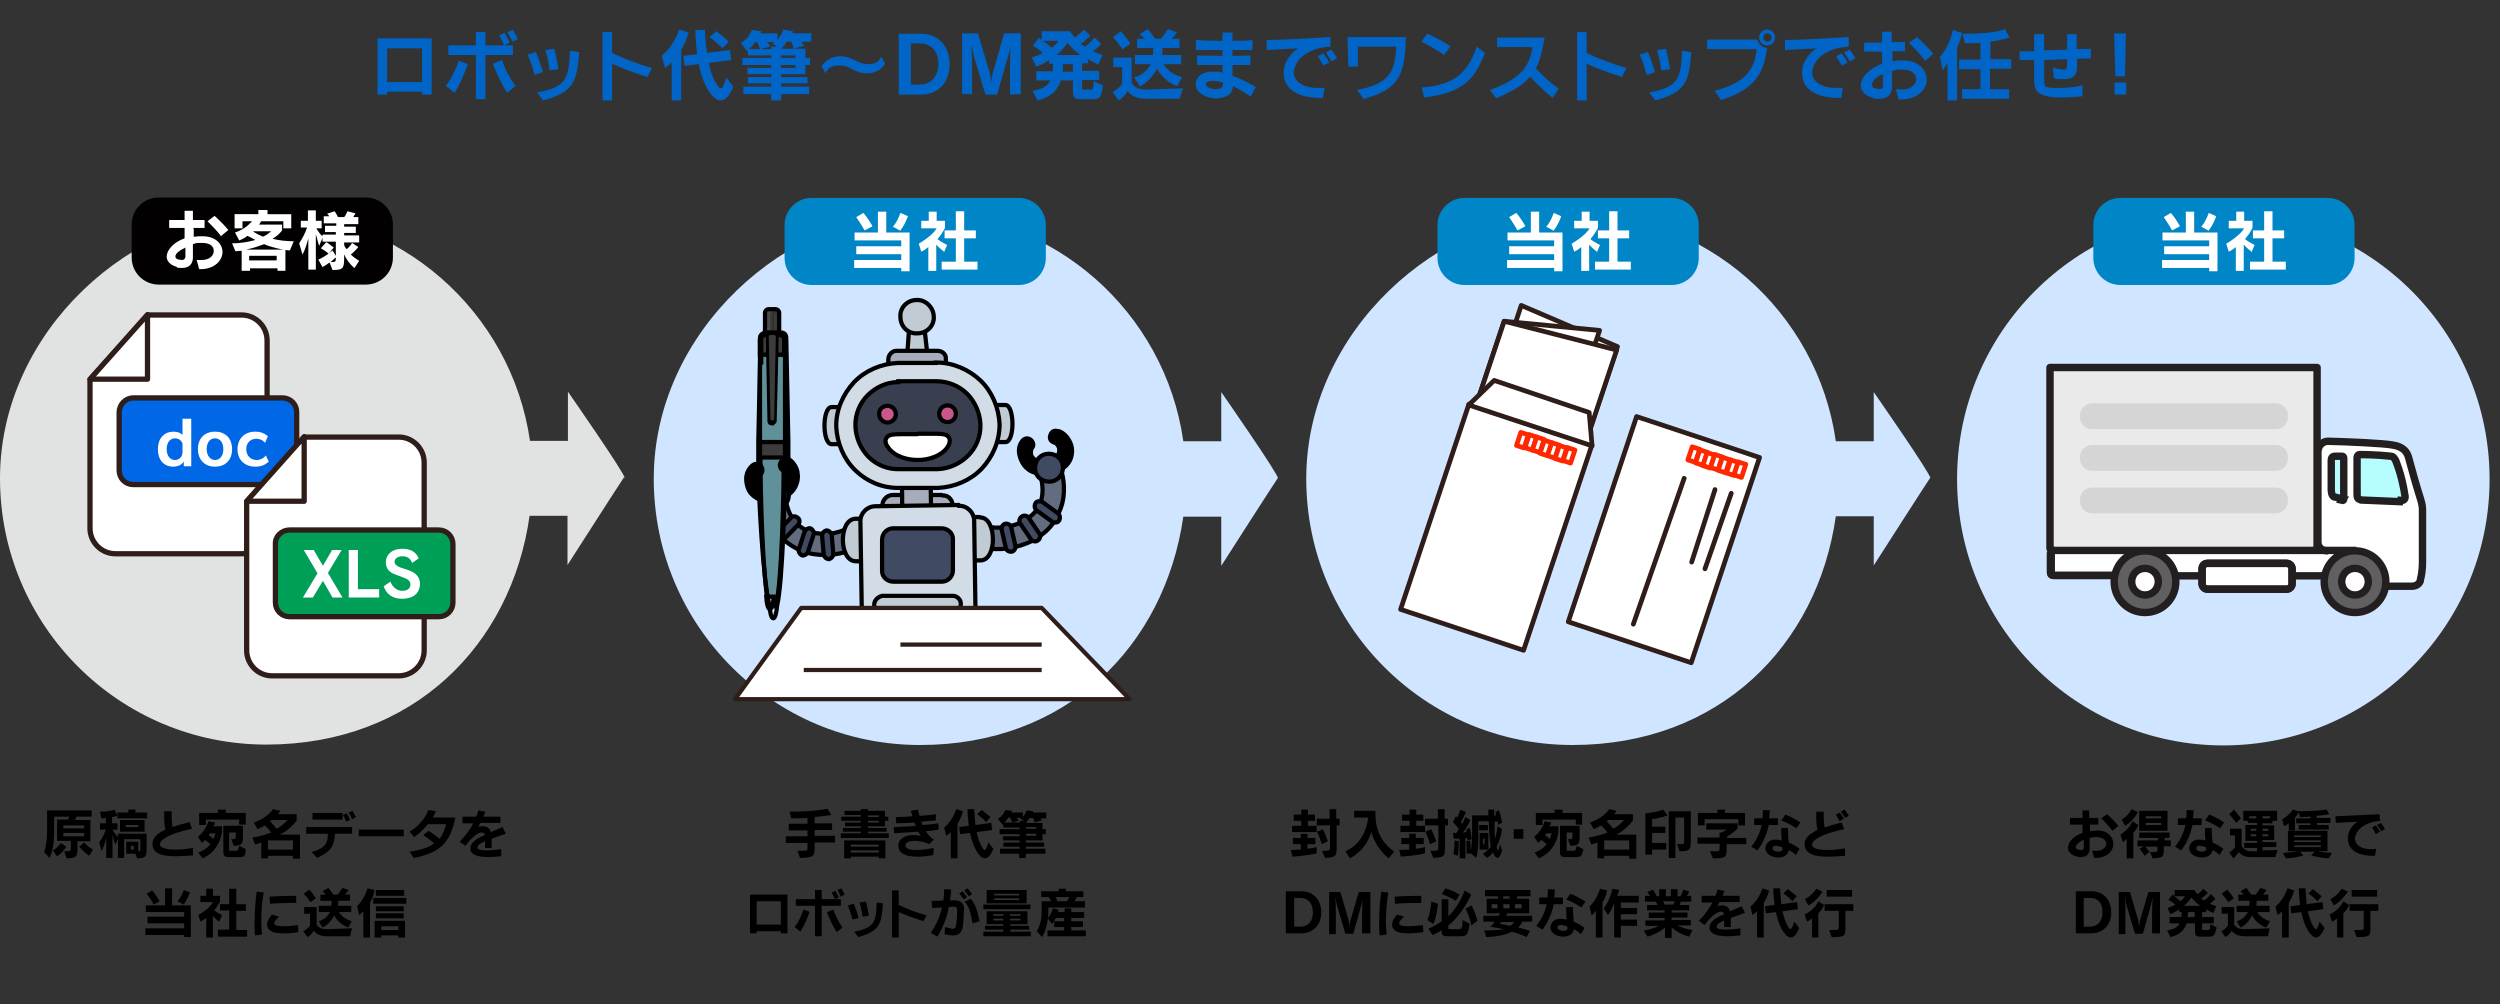 <?xml version="1.0" encoding="utf-8"?>
<!-- Generator: Adobe Illustrator 29.1.0, SVG Export Plug-In . SVG Version: 9.03 Build 55587)  -->
<svg version="1.1" id="レイヤー_1" xmlns="http://www.w3.org/2000/svg" xmlns:xlink="http://www.w3.org/1999/xlink" x="0px"
	 y="0px" viewBox="0 0 600 241" style="enable-background:new 0 0 600 241;" xml:space="preserve">
<rect x="0" y="0" width="600" height="241" fill="#333333" stroke="none"/>
<style type="text/css">
	.st0{enable-background:new    ;}
	.st1{fill:#0065C7;}
	.st2{fill:#E1E2E2;}
	.st3{fill:#D0E5FF;}
	.st4{fill-rule:evenodd;clip-rule:evenodd;fill:#A6ACBB;stroke:#000000;stroke-width:1.016;stroke-miterlimit:10;}
	.st5{fill-rule:evenodd;clip-rule:evenodd;fill:#C1CBD3;stroke:#000000;stroke-width:1.016;stroke-miterlimit:10;}
	.st6{fill-rule:evenodd;clip-rule:evenodd;fill:#393F4F;stroke:#000000;stroke-width:1.016;stroke-miterlimit:10;}
	.st7{fill-rule:evenodd;clip-rule:evenodd;fill:#646C80;stroke:#000000;stroke-width:1.016;stroke-miterlimit:10;}
	.st8{fill:#A6ACBB;stroke:#000000;stroke-width:1.016;stroke-miterlimit:10;}
	.st9{fill-rule:evenodd;clip-rule:evenodd;fill:#CA568C;stroke:#000000;stroke-width:1.016;stroke-miterlimit:10;}
	.st10{fill-rule:evenodd;clip-rule:evenodd;fill:#FFFFFF;stroke:#000000;stroke-width:1.016;stroke-miterlimit:10;}
	.st11{fill:#D2DCE6;stroke:#000000;stroke-width:1.016;stroke-miterlimit:10;}
	.st12{fill-rule:evenodd;clip-rule:evenodd;fill:#404A63;stroke:#000000;stroke-width:1.016;stroke-miterlimit:10;}
	.st13{stroke:#000000;stroke-width:1.016;stroke-miterlimit:10;}
	.st14{fill:#4B4B4B;stroke:#000000;stroke-width:1.016;stroke-miterlimit:10;}
	.st15{opacity:0.2;stroke:#000000;stroke-width:1.016;stroke-miterlimit:10;enable-background:new    ;}
	.st16{fill-rule:evenodd;clip-rule:evenodd;fill:#60919A;stroke:#000000;stroke-width:1.016;stroke-miterlimit:10;}
	.st17{fill:#595959;stroke:#000000;stroke-width:1.016;stroke-miterlimit:10;}
	.st18{fill:#3C3C3C;stroke:#000000;stroke-width:1.016;stroke-miterlimit:10;}
	.st19{fill-rule:evenodd;clip-rule:evenodd;fill:#F5F5F5;stroke:#000000;stroke-width:1.016;stroke-miterlimit:10;}
	.st20{fill:none;stroke:#000000;stroke-width:1.016;stroke-miterlimit:10;}
	.st21{fill-rule:evenodd;clip-rule:evenodd;fill:#595959;stroke:#000000;stroke-width:1.016;stroke-miterlimit:10;}
	.st22{fill-rule:evenodd;clip-rule:evenodd;fill:#3C3C3C;}
	.st23{fill:#FFFFFF;stroke:#2E1D18;stroke-width:1.016;stroke-linecap:round;stroke-linejoin:round;}
	.st24{fill:none;stroke:#2E1D18;stroke-width:1.016;stroke-miterlimit:10;}
	.st25{fill:#0085C7;}
	.st26{fill:#FFFFFF;}
	.st27{fill:#020000;}
	.st28{fill:#FFFFFF;stroke:#2E1D18;stroke-width:1.143;stroke-linecap:round;stroke-linejoin:round;}
	.st29{fill:#FFFFFF;stroke:#FF2600;stroke-width:1.143;stroke-linecap:round;stroke-linejoin:round;}
	.st30{fill:none;stroke:#2E1D18;stroke-width:1.143;stroke-linecap:round;stroke-linejoin:round;}
	.st31{fill:#FFFFFF;stroke:#231E20;stroke-width:1.778;stroke-miterlimit:10;}
	.st32{fill:#EAEAEA;stroke:#D5D5D5;stroke-width:1.778;stroke-linejoin:round;}
	.st33{fill:none;stroke:#231E20;stroke-width:1.778;stroke-miterlimit:10;}
	.st34{fill:#606060;stroke:#231E20;stroke-width:1.778;stroke-linejoin:round;}
	.st35{fill:none;stroke:#231E20;stroke-width:1.778;stroke-linejoin:round;}
	.st36{fill:#D5D5D5;}
	.st37{fill:#FFFFFF;stroke:#231E20;stroke-width:1.778;stroke-linejoin:round;}
	.st38{fill:#B5FDFF;stroke:#231E20;stroke-width:1.778;stroke-miterlimit:10;}
	.st39{fill:#FFFFFF;stroke:#2E1D18;stroke-width:1.27;stroke-linecap:round;stroke-linejoin:round;}
	.st40{fill:#0067E7;stroke:#2E1D18;stroke-width:1.27;stroke-linecap:round;stroke-linejoin:round;}
	.st41{fill:#009F57;stroke:#2E1D18;stroke-width:1.27;stroke-linecap:round;stroke-linejoin:round;}
</style>
<g class="st0">
	<g id="_レイヤー_1">
		<g>
			<path class="st1" d="M101.3,22.7V22h-8.4v0.7h-2.3V9.2h13v13.5C103.6,22.7,101.3,22.7,101.3,22.7z M101.3,11.6h-8.4v8.1h8.4V11.6
				z"/>
			<path class="st1" d="M109,22.2l-2-1.6c1.3-1.6,2.6-4.4,3.1-6l2.2,0.8c-0.8,2.2-2,5-3.2,6.9L109,22.2z M116.5,13.2v10.6h-2.3V13.2
				h-6.6v-2.3h6.6V7.7h2.3v3.2h6.6v2.3C123.1,13.2,116.5,13.2,116.5,13.2z M121.7,22.3c-1.2-1.9-2.7-5-3.4-7l2.2-0.9
				c0.5,1.9,2,4.6,3.2,6.2C123.7,20.6,121.7,22.3,121.7,22.3z M121,10.9c-0.4-0.9-0.7-1.6-1.2-2.4l1.3-0.6c0.5,0.8,0.8,1.5,1.2,2.3
				L121,10.9L121,10.9z M123,10c-0.4-0.8-0.8-1.5-1.2-2.3l1.3-0.5c0.5,0.7,0.8,1.4,1.2,2.2L123,10z"/>
			<path class="st1" d="M128.3,18c-0.3-1.4-1.1-3.7-1.7-4.9l2-0.6c0.6,1.3,1.3,3.5,1.7,4.8L128.3,18z M130.3,24l-1.4-1.8
				c7.1-1.3,7.6-3.4,7.9-10l2.2,0.3c-0.5,7.2-1.4,9.6-8.6,11.6L130.3,24z M131.9,16.9c-0.2-1.5-0.6-3.6-1-4.9l2.1-0.3
				c0.4,1.2,0.8,3.4,1,4.9L131.9,16.9z"/>
			<path class="st1" d="M155.4,18.5c-3.1-1-5.9-2-8.5-3.2v8.8h-2.3V7.7h2.3v5c2.6,1.3,6.5,2.8,9.6,3.6l-1.1,2.1V18.5z"/>
			<path class="st1" d="M163.5,12.2v11.9h-2.3V15c-0.6,0.6-1.1,1-1.6,1.3l-0.8-2.9c1.5-1.2,3.3-3.5,4.2-6.3l2.3,0.7
				c-0.5,1.7-1.2,3.2-1.9,4.3L163.5,12.2z M172.9,24.1c-0.8,0-1.5-0.6-2.2-1.4c-1.4-1.7-2.5-4.6-3-7.3l-3.4,0.4l-0.3-2.4l3.3-0.4
				c-0.2-1.8-0.4-3.8-0.4-5.8h2.3c0,1.7,0.2,3.6,0.5,5.5l5.5-0.7l0.3,2.4l-5.4,0.7c0.4,2.1,1.1,4,2.1,5.4c0.3,0.4,0.5,0.7,0.8,0.7
				c0.4,0,0.8-0.7,1.3-2.6l1.7,2.2c-1,2.4-2,3.3-3,3.3H172.9z M173.4,11.6c-1.3-1.4-3.1-2.7-3.1-2.7l1.6-1.4c0,0,1.6,1.1,3,2.5
				L173.4,11.6L173.4,11.6z"/>
			<path class="st1" d="M192.3,10c0.3,0.4,0.5,0.6,0.6,1l-2.4,0.7c-0.2-0.6-0.3-1.1-0.6-1.7h-1.1c-0.4,0.7-0.8,1.2-1.3,1.7h5.8v2.2
				h1.1v1.7h-1.1v2.2h-5.8v0.7h6.3V20h-6.3v0.8h6.7v1.8h-6.7v1.5h-2.4v-1.5h-6.7v-1.8h6.7V20h-5.6v-1.5h5.6v-0.7h-5.7v-1.5h5.7v-0.7
				h-6.9v-1.7h6.9v-0.6h-5.6v-1.2c0,0-0.2,0.1-0.2,0.2l-1.5-2c1.3-0.8,2.1-1.7,2.6-3.1l2.3,0.3c0,0.2-0.1,0.4-0.2,0.5h4.1v1.5
				c0.6-0.8,1.1-1.4,1.4-2.4l2.3,0.4c0,0.2,0,0.3-0.2,0.5h4.6v2h-2.2H192.3z M185.5,10.4c0,0,0.3-0.2,0.4-0.3h-1.8
				c0.3,0.3,0.5,0.6,0.7,1.1l-2.4,0.6c-0.2-0.7-0.4-1.2-0.7-1.7h-0.5c-0.5,0.7-0.9,1.3-1.4,1.7h5.3v-0.6h1.4l-1.1-0.8H185.5z
				 M190.9,13.3h-3.5v0.6h3.5V13.3z M190.9,15.6h-3.5v0.7h3.5C190.9,16.3,190.9,15.6,190.9,15.6z"/>
			<path class="st1" d="M208.1,17.6c-3,0-4.1-1.9-6.5-1.9s-2.9,0.8-3.5,1.9l-0.9-1.7c0.8-1.4,2.6-2.4,4.5-2.4c2.9,0,4.1,1.9,6.5,1.9
				s2.7-0.8,3.3-1.8l0.9,1.7C211.6,16.7,210,17.6,208.1,17.6z"/>
			<path class="st1" d="M221.1,22.7h-5.4V8.1h5.3c4.1,0,6.9,2.9,6.9,7.3S225.2,22.7,221.1,22.7z M220.7,10.4h-2.1v9.9h2.2
				c2.7,0,4.4-2,4.4-5S223.5,10.4,220.7,10.4L220.7,10.4z"/>
			<path class="st1" d="M242.4,22.7v-7.3c0-1.2,0.1-4,0.2-5.1l0,0c0,0.8-0.3,2.2-0.6,3l-2.7,9.4h-2.8l-2.8-9.3
				c-0.2-0.8-0.5-2.2-0.6-3.1l0,0c0,1.1,0.2,3.8,0.2,5.1v7.2h-2.4V8h3.8l2.8,9.4c0.2,0.8,0.4,2.3,0.4,2.5l0,0c0-0.2,0.2-1.7,0.4-2.5
				L241,8h4v14.6L242.4,22.7L242.4,22.7z"/>
			<path class="st1" d="M262.2,23.8h-2.7c-1.4,0-2-0.1-2-2v-2.5h-2.9c-0.8,2.5-2.4,4-5.6,4.8l-1.2-2.3c2.3-0.4,3.6-1.1,4.3-2.5h-3.4
				v-2.2h4c0-0.5,0-1.2,0-1.8h-0.9v-0.9c-0.9,0.6-2.3,1.4-3.1,1.6l-1.1-2.2c1.5-0.4,2.7-1.1,2.7-1.1c-1.2-1-2.4-1.7-2.4-1.7l1.4-1.9
				c0,0,0.3,0.2,0.7,0.5V7.5h6.8c0,0,0.5,0.8,1.2,1.5c1.2-0.8,2.1-1.9,2.1-1.9l1.6,1.5c0,0-1.2,1.2-2.3,1.9c0.3,0.2,0.6,0.5,1,0.7
				c1.3-0.9,2.3-2.2,2.3-2.2l1.6,1.5c0,0-0.9,1.1-2,1.8c0.7,0.3,1.5,0.6,2.3,0.9l-1,2.3c-0.8-0.4-1.7-0.8-2.5-1.3v1h-1.4V17h4.1v2.2
				h-4.1v1.9c0,0.4,0,0.4,0.5,0.4h1.5c0.6,0,0.7,0,0.8-2.1l2.2,1.1C264.3,23.6,263.9,23.7,262.2,23.8L262.2,23.8z M250.3,9.8
				c0.6,0.4,1.6,1.2,2.1,1.7c1-0.7,1.6-1.7,1.6-1.7H250.3L250.3,9.8z M256.2,10.3c-0.8,1.1-1.5,2-2.6,2.9h5.7
				C257.9,12.2,257.1,11.4,256.2,10.3z M257.5,15.4h-2.4c0,0.6,0,1.3-0.1,1.8h2.5C257.5,17.2,257.5,15.4,257.5,15.4z"/>
			<path class="st1" d="M283.1,23.7h-8.2c-2,0-3.3-0.7-4.3-1.8c-0.5,0.9-1.2,1.6-2.1,2.2l-1.5-2c1.5-0.7,2.3-2,2.3-2v-4h-2.1v-2.3
				h4.4v6.1c0.6,1,1.7,1.6,3.4,1.6l8.9-0.3l-0.8,2.6L283.1,23.7z M269.4,11.8c0,0-1.1-1.6-2.3-2.9l1.9-1.4c1.3,1.4,2.3,3,2.3,3
				L269.4,11.8L269.4,11.8z M282.6,20.7c-2.4-0.9-3.9-2.4-4.9-4.2c-1,1.8-2.4,3.4-4.1,4.2l-1.4-2.1c0.7-0.2,1.3-0.5,1.9-0.9
				c0.9-0.6,1.6-1.4,2.1-2.3h-3.8v-2.2h4.3c0-0.5,0.1-1.1,0.1-1.7h-3.9V9.3h1.8c-0.5-0.5-1.2-1.1-1.2-1.1l2-1.2c0,0,0.9,1,1.7,2.3
				h1.5c0.8-1.1,1.6-2.3,1.6-2.3l2.2,0.8c0,0-0.7,0.8-1.3,1.5h1.9v2.2H279c0,0.6,0,1.2-0.1,1.7h4.6v2.2h-4.3c1,1.3,2.1,2.5,4.5,3.1
				l-1.1,2.1L282.6,20.7z"/>
			<path class="st1" d="M300.2,23.2c-1.5-1-2.9-1.9-4.3-2.5c0,2-2,2.9-4.1,2.9s-4.8-1.2-4.8-3.3s0-0.4,0-0.5c0.3-1.7,1.8-2.6,4-2.6
				s1.5,0,2.4,0.3c0-0.6,0-1.3,0-1.9c-2,0-4.1,0-6.1,0v-2.3c1.7,0,3.8,0.1,6.1,0.1c0-0.5,0-1,0-1.4c-2.2,0-4.4,0-6.4,0V9.6
				c1.5,0.1,3.5,0.2,5.5,0.2h0.9c0-0.8,0-1.5,0-2h2.4c0,0.5,0,1.2,0,2c1.7,0,3.4,0,4.8-0.2V12c-1.5,0-3.2,0-4.8,0c0,0.4,0,1,0,1.4
				c1.6,0,3,0,4.3-0.1v2.3c-1.4,0-2.8,0-4.3,0c0,0.9,0,1.8,0,2.6c1.7,0.6,3.6,1.5,5.6,2.7l-1.2,2.2V23.2z M293.5,19.8
				c-1-0.3-1.8-0.4-2.5-0.4s-1.5,0.2-1.6,0.7c0,0,0,0,0,0.1c0,0.7,1.2,1.2,2.3,1.2s1.8-0.3,1.8-1.2L293.5,19.8L293.5,19.8z"/>
			<path class="st1" d="M310.5,17.1c0,0,0,0.2,0,0.3c0,2.1,2.2,3.7,5.7,3.7s1.1,0,1.7-0.1l-0.4,2.5h-0.4c-6,0-9-2.3-9-6s0-0.3,0-0.5
				c0.2-2.6,2.1-4.6,3.5-5.4c-2.7,0.1-5.3,0.3-7.6,0.4V9.6c2.9,0,10.6-0.4,15.3-0.7v2.3c-5.7,0.3-8.5,3.3-8.7,5.8L310.5,17.1z
				 M317.7,15.8c-0.5-0.8-0.9-1.5-1.4-2.3l1.3-0.7c0.5,0.7,1,1.4,1.4,2.2l-1.3,0.7V15.8z M319.6,14.8c-0.5-0.8-0.9-1.5-1.4-2.2
				l1.3-0.7c0.5,0.7,1,1.3,1.4,2.1l-1.3,0.7V14.8z"/>
			<path class="st1" d="M327.3,23.8l-1.6-2.2c7.6-1.5,9.1-4.2,9.4-10.4h-9.2V16c0.1,0-2.3,0-2.3,0l-0.2-7.1h14
				c-0.2,10-2.1,12.5-10.2,14.9H327.3z"/>
			<path class="st1" d="M346.6,13.2c-1.6-1.1-3.8-2.4-5.5-3.2l1.5-1.9c1.6,0.7,3.8,1.9,5.5,3L346.6,13.2L346.6,13.2z M341.8,23.4
				l-0.6-2.4c7.8-0.6,11.1-3.5,13.2-9.8l2,1.5C353.8,19.3,350.9,22.3,341.8,23.4z"/>
			<path class="st1" d="M372.6,23.5c-1.6-1.3-3.8-3.4-5.4-5.1c-1.7,2.1-4.2,3.5-8.1,5.2l-1.5-2c7.7-2.8,9.5-5.9,10.2-10.3h-8.5V9
				h11.4c-0.5,3.2-1.1,5.5-2.1,7.4c1.5,1.7,3.9,3.8,5.5,4.9L372.6,23.5L372.6,23.5z"/>
			<path class="st1" d="M389.3,18.5c-3.1-1-5.9-2-8.5-3.2v8.8h-2.3V7.7h2.3v5c2.6,1.3,6.5,2.8,9.6,3.6l-1.1,2.1V18.5z"/>
			<path class="st1" d="M395.2,18c-0.3-1.4-1.1-3.7-1.7-4.9l2-0.6c0.6,1.3,1.3,3.5,1.7,4.8L395.2,18z M397.2,24l-1.4-1.8
				c7.1-1.3,7.6-3.4,7.9-10l2.2,0.3c-0.5,7.2-1.4,9.6-8.6,11.6L397.2,24z M398.7,16.9c-0.2-1.5-0.6-3.6-1-4.9l2.1-0.3
				c0.4,1.2,0.8,3.4,1,4.9L398.7,16.9z"/>
			<path class="st1" d="M413,23.9l-1.5-2.1c8.2-2.1,9.6-5.8,10.1-10h-11.9V9.5h12.1c0.2,1.1,1.2,2,2.3,2c-0.8,6.2-3,10-11.1,12.5
				V23.9z M424.1,10.9c-1,0-1.9-0.8-1.9-1.9s0.8-1.9,1.9-1.9S426,7.9,426,9S425.2,10.9,424.1,10.9z M424.2,8c-0.5,0-1,0.4-1,1
				s0.4,1,1,1s1-0.4,1-1S424.8,8,424.2,8z"/>
			<path class="st1" d="M434.9,17.1c0,0,0,0.2,0,0.3c0,2.1,2.2,3.7,5.7,3.7s1.1,0,1.7-0.1l-0.4,2.5h-0.4c-6,0-9-2.3-9-6s0-0.3,0-0.5
				c0.2-2.6,2.1-4.6,3.5-5.4c-2.7,0.1-5.3,0.3-7.6,0.4V9.6c2.9,0,10.6-0.4,15.3-0.7v2.3c-5.7,0.3-8.5,3.3-8.7,5.8L434.9,17.1z
				 M442.1,15.8c-0.5-0.8-0.9-1.5-1.4-2.3l1.3-0.7c0.5,0.7,1,1.4,1.4,2.2l-1.3,0.7V15.8z M444,14.8c-0.5-0.8-0.9-1.5-1.4-2.2
				l1.3-0.7c0.5,0.7,1,1.3,1.4,2.1l-1.3,0.7V14.8z"/>
			<path class="st1" d="M454.2,12.4v2.3c0.4,0,0.9-0.1,1.3-0.2c0.4,0,0.8,0,1.2,0c3.8,0,5.7,2.3,5.7,4.6s-2.1,4.8-6.4,4.8h-0.3
				l-0.7-2.5c0.5,0,1,0.1,1.4,0.1c2.3,0,3.5-1.3,3.5-2.5s-1.1-2.3-3.3-2.3s-0.6,0-0.9,0c-0.5,0-1.1,0.2-1.6,0.3v3.8
				c0,1.9-1.1,2.9-3,2.9s-1.1,0-1.8-0.3c-1.8-0.5-2.7-1.6-2.7-2.9c0-1.8,1.8-4,5.1-5.2v-2.9h-4.3v-2.2h4.3V7.6h2.3v2.5h3.2v2.2H454
				L454.2,12.4z M451.9,17.8c-1.7,0.7-2.6,1.7-2.6,2.5s0.3,0.7,0.8,0.9c0.4,0.1,0.7,0.2,1,0.2c0.6,0,0.8-0.4,0.8-0.9L451.9,17.8
				L451.9,17.8z M462,14.6c-0.8-1.2-2.6-3.2-3.9-4.3l2-1.4c1.3,1.2,2.8,2.7,3.9,4l-1.9,1.7H462z"/>
			<path class="st1" d="M469.7,11.5v12.6h-2.3v-9c-0.4,0.7-0.8,1.3-1.2,1.7l-0.6-3.2c1.5-1.6,2.6-4,3.1-6.4l2.2,0.7
				C470.6,9.3,470.1,10.5,469.7,11.5L469.7,11.5z M477.6,16.6v4.8h4.6v2.3h-11.3v-2.3h4.4v-4.8h-5.1v-2.3h5.1v-4
				c-1.2,0-2.5,0.1-3.7,0.1L471,8.1c6,0,8.4-0.5,10.2-1.1l1.1,2c-1.3,0.4-3,0.8-4.6,1v4.2h5v2.3h-5L477.6,16.6z"/>
			<path class="st1" d="M498.5,14.1v2l0,0c0,1.9-0.9,2.9-3.2,2.9s-1.5,0-2.4-0.3l-0.2-2.5c0.9,0.3,1.8,0.5,2.4,0.5s0.7,0,0.8-0.2
				c0.2-0.3,0.2-0.7,0.2-1.3v-1l-5.5,0.2c0,1.6,0,3.2,0,4.8s0.2,1.7,1.9,1.9c0.5,0,1.2,0,2,0c1.6,0,3.6-0.2,5.3-0.6v2.6
				c-1.7,0.2-3.5,0.3-5.1,0.3s-1.9,0-2.8-0.2c-2.7-0.4-3.7-1.4-3.7-3.9l0,0c0-1.8,0-3.3,0-4.9h-3.5c0,0.1,0-2.1,0-2.1h3.5
				c0-1.4,0-2.7,0-4.1h2.4c0,1.3,0,2.6,0,3.9l5.5-0.2V8.2h2.3v3.6l3.4-0.1V14L498.5,14.1L498.5,14.1z"/>
			<path class="st1" d="M510,18.3h-2.3L507.4,8h2.8L510,18.3L510,18.3z M507.5,22.7v-2.9h2.8v2.9H507.5z"/>
		</g>
		<g>
			<path class="st2" d="M149.9,114.7c0.4-0.6-13.6-20.7-13.6-20.7v11.8h-9.1C122.7,74.8,96,51,63.9,51S0,79.5,0,114.8
				s28.6,63.9,63.9,63.9s58.8-23.9,63.2-54.9h9.1v11.8c0,0,13.2-20.6,13.6-21.1V114.7z"/>
			<path class="st3" d="M306.7,114.8c0.4-0.6-13.6-20.7-13.6-20.7v11.8H284c-4.4-31-31.1-54.9-63.2-54.9s-63.9,28.6-63.9,63.9
				s28.6,63.9,63.9,63.9S279.5,155,284,124h9.1v11.8c0,0,13.2-20.6,13.6-21.1V114.8z"/>
			<g>
				<g>
					<g>
						<path class="st4" d="M226,118.8h-11.9c-1.3,0.1-2.4,1.3-2.3,2.5v2.4l16.8-0.1v-2.4c0-1.3-1.1-2.4-2.4-2.3l0,0L226,118.8z"/>
						<path class="st5" d="M217.4,89.9c0,0.9,1.8,1.7,2.8,1.7c1,0,2.9-0.8,2.9-1.7l-1.4-12.7c0-0.9-0.8-1.7-1.7-1.7
							c-0.9,0-1.7,0.8-1.7,1.7l-0.9,12.7H217.4z"/>
						<path class="st5" d="M220,72c-2.3,0-4.1,1.9-3.9,4.1c0,2.3,1.9,4.1,4.1,3.9c2.3,0,4.1-1.9,3.9-4.1C224,73.7,222.1,71.9,220,72
							L220,72z"/>
						<path class="st6" d="M224.6,89.3h-9.1c-7,0.1-12.7,6-12.6,13l0,0c0,7,5.8,12.7,12.8,12.6h9.1c7-0.1,12.7-6,12.6-13l0,0
							C237.5,94.9,231.6,89.2,224.6,89.3L224.6,89.3z"/>
						<path class="st7" d="M254.4,111.8c-0.4-1.4-1.9-2.2-3.2-1.7c-1.4,0.4-2.2,1.9-1.7,3.3c1,3.2,0.9,5.8,0,7.7
							c-0.5,1.3-1.4,2.2-2.4,3c-1,0.9-2.3,1.5-3.7,1.9c-2.9,0.9-6,0.9-8.4-0.3c-1.3-0.6-2.8,0-3.4,1.3c-0.6,1.3,0,2.8,1.3,3.4
							c3.6,1.7,8.1,1.8,12.1,0.5c1.9-0.6,3.8-1.5,5.3-2.8c1.7-1.3,2.9-2.9,3.8-5C255.5,120.3,255.9,116.4,254.4,111.8L254.4,111.8
							L254.4,111.8z"/>
						<path class="st7" d="M188.5,118.9c-0.1-1.4-1.4-2.4-2.8-2.3s-2.4,1.4-2.3,2.8c0.5,4.7,2.4,8.1,5,10.4c1.7,1.4,3.6,2.4,5.5,2.9
							c1.9,0.5,3.9,0.6,6,0.4c4.2-0.5,8.4-2.4,10.9-5.3c0.9-1,0.9-2.7-0.3-3.7c-1-0.9-2.7-0.9-3.7,0.3c-1.8,1.9-4.6,3.3-7.6,3.7
							c-1.4,0.1-2.8,0-4.2-0.3c-1.3-0.4-2.4-0.9-3.4-1.8c-1.7-1.4-2.8-3.8-3.2-7.1l0,0H188.5z"/>
						<path class="st5" d="M235.1,124.1h-3.2c-1.4,0-2.5,0.8-2.5,1.7v7c0,0.9,1.3,1.7,2.7,1.7h3.2c4.1,0,3.9-10.3,0-10.3l0,0
							L235.1,124.1z"/>
						<path class="st5" d="M205.2,124.5h3.2c1.4,0,2.5,0.6,2.7,1.5v7c0,0.9-1,1.7-2.5,1.7h-3.2c-4.1,0-4.2-10.2,0-10.2l0,0H205.2z"
							/>
						
							<rect x="216.5" y="115" transform="matrix(1 -1.047178e-02 1.047178e-02 1 -1.24 2.309)" class="st8" width="6.9" height="9"/>
						<path class="st4" d="M225,84.2h-9.9c-1,0-1.9,1-1.9,2v1.9l13.8-0.1v-1.9C227.1,85.1,226.2,84.2,225,84.2L225,84.2z"/>
						<path class="st5" d="M241.2,97.2h-1.8c-0.8,0-1.4,0.6-1.4,1.4v6.1c0,0.8,0.8,1.4,1.5,1.4h1.8c2.3,0,2.2-8.9,0-8.9l0,0H241.2z"
							/>
						<path class="st5" d="M199.5,97.7h1.8c0.8,0,1.4,0.6,1.4,1.4v6.1c0,0.8-0.5,1.4-1.3,1.4h-1.8c-2.3,0-2.3-8.9,0-8.9l0,0H199.5z"
							/>
						<path class="st9" d="M227.4,97.3c1.1,0,2,0.9,2,2s-0.9,2-2,2c-1.1,0-2-0.9-2-2S226.3,97.3,227.4,97.3L227.4,97.3z M213,97.4
							c1.1,0,2,0.9,2,2c0,1.1-0.9,2-2,2s-2-0.9-2-2C210.9,98.3,211.8,97.4,213,97.4L213,97.4z"/>
						<path class="st10" d="M220.1,104.2h-3.7c-1.5,0-2.8,0-3.4,0.6c-0.5,0.5-0.9,1.4,0.4,2.9c1.4,1.8,4.2,2.7,6.9,2.7
							c2.7,0,5.5-1,6.9-2.8c1.1-1.5,0.8-2.4,0.3-2.9c-0.6-0.6-1.9-0.6-3.4-0.6h-3.7L220.1,104.2z"/>
						<path class="st11" d="M230,121.2l-19.9,0.3c-2,0-3.7,1.7-3.6,3.7l0.3,19.7c0,6.7,5.6,12.1,12.3,12.1h3.7
							c6.3,0,11.4-5.3,11.3-11.6l-0.3-20.4c0-2-1.7-3.7-3.7-3.6l0,0L230,121.2z"/>
						<path class="st12" d="M226,126.8h-11.8c-1.4,0.1-2.5,1.3-2.5,2.7v7.6c0,1.4,1.3,2.5,2.7,2.5h11.8c1.4-0.1,2.5-1.3,2.5-2.7
							v-7.6C228.7,127.9,227.4,126.8,226,126.8L226,126.8z"/>
						<path class="st13" d="M253.9,103.5c-0.8-0.3-1.5,0-1.8,0.9c-0.3,0.8,0,1.5,0.9,1.8c0.5,0.1,0.8,0.5,1,0.9
							c0.3,0.5,0.3,1.1,0.1,1.7s-0.4,0.9-0.8,1.1c-0.3,0.1-0.4,0.3-0.8,0.3c-0.5-0.4-1.4-0.4-1.9,0c-0.4,0.3-0.8,0.5-1.1,0.5
							c-0.4,0-0.9-0.1-1.3-0.5c-0.4-0.3-0.8-0.9-0.8-1.4c0-0.4,0-0.9,0.3-1.3c0.5-0.6,0.3-1.5-0.4-2s-1.5-0.3-2,0.4
							c-0.8,1.1-0.9,2.3-0.6,3.4c0.3,1.3,1,2.5,1.9,3.2c0.9,0.8,2,1.1,3.2,1.1c0.8,0,1.4-0.1,2.2-0.5l0,0c1.1,0.1,2.3-0.1,3.2-0.8
							c0.9-0.6,1.7-1.7,1.9-2.7c0.3-1,0.3-2.4-0.4-3.7c-0.5-1-1.3-1.9-2.5-2.4l0,0H253.9z"/>
						<path class="st13" d="M182.5,113.8c0.6-0.5,0.6-1.4,0-2c-0.5-0.6-1.4-0.6-2,0c-1,0.9-1.4,2-1.4,3.2c0,1.3,0.5,2.7,1.1,3.4
							c0.8,0.9,1.8,1.5,2.9,1.7c1,0.3,2.2,0,3.2-0.6l0,0c0.8,0,1.5,0,2.2-0.4c1-0.4,1.9-1.3,2.4-2.3c0.5-1,0.8-2.4,0.4-3.7
							c-0.3-1.1-0.9-2.2-2-2.9c-0.6-0.4-1.5-0.3-2,0.5c-0.4,0.6-0.3,1.5,0.5,2c0.4,0.3,0.6,0.6,0.8,1.1c0.1,0.6,0,1.3-0.1,1.7
							c-0.3,0.4-0.6,0.8-1,1c-0.4,0.1-0.8,0.1-1.3,0c-0.6-0.3-1.4,0-1.8,0.6c-0.3,0-0.5,0-0.8,0c-0.4,0-0.9-0.4-1.1-0.8
							c-0.3-0.4-0.5-1-0.5-1.5s0.1-0.9,0.5-1.3l0,0L182.5,113.8z"/>
						<path class="st12" d="M243.7,131c0.1,0.6-0.3,1.3-0.9,1.4s-1.3-0.3-1.4-0.9l-1-4.4c-0.1-0.6,0.3-1.3,0.9-1.4
							c0.6-0.1,1.3,0.3,1.4,0.9L243.7,131z M253.9,123.2c0.5,0.4,0.6,1.1,0.3,1.7s-1.1,0.6-1.7,0.3l-3.7-2.7
							c-0.5-0.4-0.6-1.1-0.3-1.7s1.1-0.6,1.7-0.3L253.9,123.2z M249.4,128c0.4,0.5,0.3,1.3-0.3,1.7c-0.5,0.4-1.3,0.3-1.7-0.3
							l-2.5-3.7c-0.4-0.5-0.3-1.3,0.3-1.7c0.5-0.4,1.3-0.3,1.7,0.3L249.4,128z"/>
						<path class="st12" d="M188.3,129.3c-0.4,0.5-1.1,0.5-1.7,0c-0.5-0.4-0.5-1.1,0-1.7l3.2-3.3c0.4-0.5,1.1-0.5,1.7,0
							c0.5,0.4,0.5,1.1,0,1.7L188.3,129.3z M200,132.9c0,0.6-0.4,1.1-1,1.3c-0.6,0-1.1-0.4-1.3-1l-0.4-4.6c0-0.6,0.4-1.1,1-1.3
							c0.6,0,1.1,0.4,1.3,1L200,132.9z M193.9,132.5c-0.3,0.6-0.9,0.9-1.4,0.8c-0.6-0.3-0.9-0.9-0.8-1.4l1.4-4.3
							c0.3-0.6,0.9-0.9,1.4-0.8c0.6,0.3,0.9,0.9,0.8,1.4L193.9,132.5z"/>
						<path class="st5" d="M228.7,143h-17c-1,0.3-1.9,1-1.9,2.2l0,0c0,1,0.9,1.9,1.9,1.9h17c1-0.3,1.9-1,1.9-2.2l0,0
							C230.6,143.9,229.7,143,228.7,143L228.7,143z"/>
						<path class="st12" d="M251.7,108.9c-1.9,0-3.3,1.5-3.3,3.4c0,1.9,1.5,3.3,3.4,3.3c1.9,0,3.3-1.5,3.3-3.4
							C255.1,110.3,253.6,108.9,251.7,108.9L251.7,108.9z"/>
						<path class="st12" d="M184.6,115.7c1.7-0.8,3.7,0,4.4,1.8c0.8,1.7,0,3.7-1.8,4.4c-1.8,0.8-3.7,0-4.4-1.8
							C182.1,118.5,182.9,116.5,184.6,115.7L184.6,115.7z"/>
						<path class="st11" d="M224.6,87c4.2,0,7.9,1.7,10.7,4.3c2.8,2.7,4.4,6.5,4.6,10.5c0,4.2-1.7,7.9-4.3,10.7
							c-2.7,2.8-6.5,4.4-10.5,4.6h-9.1c-4.2,0.1-7.9-1.5-10.7-4.2c-2.8-2.7-4.4-6.5-4.6-10.5c-0.1-4.1,1.7-7.9,4.3-10.7
							c2.7-2.8,6.5-4.4,10.5-4.6h9.1V87z M215.6,91.7c-2.9,0-5.5,1.3-7.4,3.2c-1.9,1.9-3,4.6-2.9,7.4c0.1,2.8,1.3,5.5,3.2,7.4
							c1.9,1.9,4.6,3,7.4,2.9h9.1c2.9-0.1,5.5-1.4,7.4-3.3c1.9-1.9,3-4.6,2.9-7.4s-1.3-5.5-3.2-7.4c-1.9-1.9-4.6-3-7.4-3h-9.1V91.7z
							"/>
					</g>
					<g>
						<path class="st14" d="M186,83.6h-1.5c-0.5,0-0.9-0.4-0.9-0.9v-7.6c0-0.5,0.4-0.9,0.9-0.9h0.8h0.8c0.5,0,0.9,0.4,0.9,0.9v7.6
							C186.9,83.2,186.6,83.6,186,83.6z"/>
						<path class="st15" d="M185.9,74.6h0.4c0.4,0,0.6,0.3,0.6,0.6V83c0,0.4-0.3,0.6-0.6,0.6h-0.4c-0.4,0-0.6-0.3-0.6-0.6v-7.7
							C185.3,74.9,185.6,74.6,185.9,74.6z"/>
						<path class="st16" d="M188.1,106.1h-5.7V81.3c0-0.8,0.5-1.3,1.3-1.3h3.4c0.6,0,1.3,0.5,1.3,1.3v24.8H188.1z M182.5,109.6
							c0,7.5,0.5,29.5,2,35.9h1.7c1.5-6.3,1.9-27.9,1.9-35.9h-5.7L182.5,109.6z"/>
						<path class="st17" d="M188.2,85.1v-3.9c0-0.8-0.5-1.3-1.1-1.3h-3.4c-0.6,0-1.3,0.5-1.3,1.3v3.9H188.2z"/>
						<path class="st18" d="M188.2,85.1v-3.6c0-0.6-0.5-1.1-1.1-1.1h-3.4c-0.6,0-1.3,0.5-1.3,1.1v3.6H188.2z"/>
						<path class="st19" d="M183.9,143.2c0.1,1.7,0.4,3,0.9,3c0.4,0,0.8-1.4,0.9-3H184H183.9z"/>
						<rect x="182.4" y="106.1" class="st18" width="6" height="3.7"/>
						<g>
							<path class="st20" d="M182.4,87l-0.4,18.8l0,0v4.8l0,0c0,8.3,1.1,28.6,2.7,34.8c0.1,1.7,0.4,3,0.9,3c0.4,0,0.8-1.4,0.9-3
								c1.4-6.1,1.9-27.3,1.9-35.8h0.8v-3.7l0,0l-0.5-24.8c0-0.8-0.5-1.3-1.3-1.3h-3.4c-0.6,0-1.3,0.5-1.3,1.3v1.1V87L182.4,87z"/>
						</g>
						<path class="st21" d="M185.3,101.4L185.3,101.4c0.4,0,0.6-0.1,0.6-0.4l0.5-20.8c0-0.3-0.3-0.1-0.6-0.1h-0.9
							c-0.4,0-0.6,0-0.6,0.3l0.4,20.8c0,0.3,0.3,0.4,0.6,0.4L185.3,101.4z"/>
						<path class="st22" d="M185.3,100.9L185.3,100.9c0.3,0,0.5-0.1,0.5-0.4l0.4-19.7c0-0.3-0.3-0.4-0.5-0.4H185
							c-0.3,0-0.5,0.1-0.5,0.4l0.4,19.7c0,0.3,0.3,0.4,0.5,0.4H185.3z"/>
					</g>
					<path class="st13" d="M179.2,115c0-1.1,0.4-2.3,1.4-3.2c0.6-0.5,1.5-0.5,2,0c0.5,0.6,0.5,1.5,0,2l0,0c0,0-0.3,0-0.5,1.3"/>
					<path class="st13" d="M191.4,113.3c-0.3-1.1-0.9-2.2-2-2.9c-0.6-0.4-1.5-0.3-2,0.5c-0.4,0.6-0.3,1.5,0.5,2
						c0.4,0.3,0.6,0.6,0.8,1.1"/>
				</g>
				<polygon class="st23" points="271.1,167.8 176.4,167.8 192.3,145.9 250,145.9 				"/>
				<line class="st24" x1="192.9" y1="160.8" x2="250" y2="160.8"/>
				<line class="st24" x1="216.1" y1="154.7" x2="250" y2="154.7"/>
			</g>
			<path class="st3" d="M463.3,114.8c0.4-0.6-13.6-20.7-13.6-20.7v11.8h-9.1c-4.4-31-31.1-54.9-63.2-54.9s-63.9,28.6-63.9,63.9
				s28.6,63.9,63.9,63.9s58.8-23.9,63.2-54.9h9.1v11.8c0,0,13.2-20.6,13.6-21.1V114.8z"/>
			<circle class="st3" cx="533.6" cy="115" r="63.9"/>
			<path class="st25" d="M351.5,47.5h49.7c3.6,0,6.5,2.9,6.5,6.5v7.9c0,3.6-2.9,6.5-6.5,6.5h-49.7c-3.6,0-6.5-2.9-6.5-6.5V54
				C345,50.4,347.9,47.5,351.5,47.5z"/>
			<g>
				<path class="st26" d="M373,65.1v-0.8h-11.3v-1.9H373V61h-10.8v-1.9H373v-1.4h-11.2v-1.9h5.6v-5h2v5h5.6v9.3
					C375,65.1,373,65.1,373,65.1z M364.2,55.3c-0.6-1.1-1.4-2.3-2-3.2l1.7-1c0.9,1,1.5,2,2.2,3.2L364.2,55.3z M372.9,55.4l-1.8-1
					c0.9-1,1.4-2.2,1.8-3.3l1.8,0.8c-0.4,1.1-1,2.4-1.8,3.4V55.4z"/>
				<path class="st26" d="M383.3,60.4c-0.6-0.4-1.4-1.1-1.9-1.7v6.3h-1.9v-5.7c-0.5,0.4-1,0.8-1.7,1.1l-0.6-1.9
					c2.8-1.7,3.9-3,4.3-3.7h-3.7V53h1.8v-2.2h1.9V53h2v1.7c0,0-0.6,1.3-1.8,2.7c0.5,0.4,1.5,1,2.3,1.4l-0.8,1.9V60.4z M382.8,64.7
					v-1.9h3.4v-5.6h-2.7v-1.9h2.7v-4.6h2v4.6h2.8v1.9h-2.8v5.6h3.2v1.9H382.8L382.8,64.7z"/>
			</g>
			<path class="st25" d="M508.9,47.5h49.7c3.6,0,6.5,2.9,6.5,6.5v7.9c0,3.6-2.9,6.5-6.5,6.5h-49.7c-3.6,0-6.5-2.9-6.5-6.5V54
				C502.4,50.4,505.3,47.5,508.9,47.5z"/>
			<g>
				<path class="st26" d="M530.2,65.1v-0.8h-11.3v-1.9h11.3V61h-10.8v-1.9h10.8v-1.4H519v-1.9h5.6v-5h2v5h5.6v9.3L530.2,65.1
					L530.2,65.1z M521.3,55.3c-0.6-1.1-1.4-2.3-2-3.2l1.7-1c0.9,1,1.5,2,2.2,3.2L521.3,55.3z M530.1,55.4l-1.8-1
					c0.9-1,1.4-2.2,1.8-3.3l1.8,0.8c-0.4,1.1-1,2.4-1.8,3.4V55.4z"/>
				<path class="st26" d="M540.4,60.4c-0.6-0.4-1.4-1.1-1.9-1.7v6.3h-1.9v-5.7c-0.5,0.4-1,0.8-1.7,1.1l-0.6-1.9
					c2.8-1.7,3.9-3,4.3-3.7h-3.7V53h1.8v-2.2h1.9V53h2v1.7c0,0-0.6,1.3-1.8,2.7c0.5,0.4,1.5,1,2.3,1.4l-0.8,1.9V60.4z M540,64.7
					v-1.9h3.4v-5.6h-2.7v-1.9h2.7v-4.6h2v4.6h2.8v1.9h-2.8v5.6h3.2v1.9H540z"/>
			</g>
			<path class="st25" d="M194.8,47.5h49.7c3.6,0,6.5,2.9,6.5,6.5v7.9c0,3.6-2.9,6.5-6.5,6.5h-49.7c-3.6,0-6.5-2.9-6.5-6.5V54
				C188.3,50.4,191.2,47.5,194.8,47.5z"/>
			<g>
				<path class="st26" d="M216.3,65.1v-0.8H205v-1.9h11.3V61h-10.8v-1.9h10.8v-1.4h-11.2v-1.9h5.6v-5h2v5h5.6v9.3
					C218.3,65.1,216.3,65.1,216.3,65.1z M207.5,55.3c-0.6-1.1-1.4-2.3-2-3.2l1.7-1c0.9,1,1.5,2,2.2,3.2L207.5,55.3z M216.1,55.4
					l-1.8-1c0.9-1,1.4-2.2,1.8-3.3l1.8,0.8c-0.4,1.1-1,2.4-1.8,3.4V55.4z"/>
				<path class="st26" d="M226.6,60.4c-0.6-0.4-1.4-1.1-1.9-1.7v6.3h-1.9v-5.7c-0.5,0.4-1,0.8-1.7,1.1l-0.6-1.9
					c2.8-1.7,3.9-3,4.3-3.7h-3.7V53h1.8v-2.2h1.9V53h2v1.7c0,0-0.6,1.3-1.8,2.7c0.5,0.4,1.5,1,2.3,1.4l-0.8,1.9V60.4z M226,64.7
					v-1.9h3.4v-5.6h-2.7v-1.9h2.7v-4.6h2v4.6h2.8v1.9h-2.8v5.6h3.2v1.9H226L226,64.7z"/>
			</g>
			<g>
				<path class="st27" d="M38.1,47.4h49.7c3.6,0,6.5,2.9,6.5,6.5v7.9c0,3.6-2.9,6.5-6.5,6.5H38.1c-3.6,0-6.5-2.9-6.5-6.5v-7.9
					C31.6,50.3,34.5,47.4,38.1,47.4z"/>
				<g>
					<path class="st26" d="M46.5,54.9v1.9c0.4,0,0.8,0,1.1-0.1c0.4,0,0.8,0,1,0c3.2,0,4.8,1.9,4.8,3.8c0,1.9-1.8,4.1-5.3,4.1h-0.3
						l-0.6-2.2c0.4,0,0.8,0,1.1,0c2,0,3-1,3-2.2c0-1.1-0.9-1.9-2.8-1.9c-1.9,0-0.5,0-0.8,0c-0.5,0-0.9,0.1-1.4,0.3v3.2
						c0,1.5-0.9,2.5-2.5,2.5c-1.7,0-1,0-1.5-0.3c-1.5-0.4-2.3-1.4-2.3-2.4c0-1.5,1.5-3.4,4.3-4.4v-2.5h-3.7v-1.9h3.7v-2.2h2v2.2h2.8
						v1.9h-2.8L46.5,54.9z M44.4,59.5c-1.4,0.6-2.3,1.4-2.3,2s0.3,0.6,0.8,0.8c0.4,0,0.6,0.1,0.8,0.1c0.5,0,0.8-0.4,0.8-0.8v-2.3
						L44.4,59.5z M53.1,56.8c-0.6-1-2.3-2.7-3.3-3.7l1.7-1.3c1.1,1,2.4,2.3,3.3,3.4l-1.7,1.4V56.8z"/>
					<path class="st26" d="M69.6,60.1c-0.6,0-1.1-0.1-1.1-0.1v5h-1.9v-0.6h-6.6v0.6H58v-4.8c0,0-0.8,0-1.5,0.1l-0.8-1.9
						c2,0,3.7-0.3,5.6-0.8c-0.8-0.4-1.4-0.8-1.9-1c-1,0.8-2,1.1-2,1.1l-1-1.9c1.8-0.6,3-1.5,4.1-2.7h-2.3v1.7h-1.9v-3.4H62v-1h2.2v1
						h5.7v3.4h-1.9v-1.7h-5.3c-0.3,0.4-0.5,0.8-0.5,0.8h5.5v1.4c-0.6,0.8-1.4,1.5-2.3,2c1.5,0.4,3.3,0.6,5.1,0.6l-0.8,1.9L69.6,60.1
						z M63.4,58.6c-1.4,0.5-2.5,0.9-4.3,1.3h8.8C65.9,59.5,64.5,59.1,63.4,58.6z M66.4,61.4h-6.6v1.1h6.6V61.4z M60.7,55.5
						c0.6,0.5,1.5,0.9,2.4,1.3c0.8-0.3,1.4-0.8,2-1.3H60.7z"/>
					<path class="st26" d="M85,64.3c-1-0.9-1.9-2-2.4-3.3v0.8c0,2.7-0.3,3-2.8,3L79.1,63c-0.5,0.4-0.9,0.6-1.7,1.1l-1-1.8
						c1.9-0.8,3.4-2.2,3.4-2.2l0.8,1.3v-3.4h-3.2v-0.9l-0.8,1.9c-0.3-0.8-0.5-1.8-0.8-2.8v8.5H74v-7.5c-0.4,1.5-0.8,2.8-1.4,3.9
						l-0.8-2.7c0.6-0.9,1.5-2.5,1.9-3.8h-1.5V53h1.7v-2.5h1.9V53h1.4v1.8h-1.3c0.5,0.8,1,1.5,1.5,1.9v-0.4h3.2v-0.6H78v-1.5h2.7
						v-0.6h-3v-1.7h1.3c-0.1-0.3-0.4-0.5-0.5-0.6l1.8-0.6c0.4,0.5,0.6,1,0.8,1.4h1.5c0.3-0.3,0.5-0.8,0.8-1.4l1.9,0.5
						c-0.1,0.3-0.4,0.6-0.5,0.9H86v1.7h-3.4v0.6h2.8v1.5h-2.8v0.6h3.6v1.7h-3.6v0.6c0.1,0.4,0.4,0.8,0.6,1c0.8-0.6,1.3-1.5,1.3-1.5
						l1.5,1c0,0-0.8,1-1.8,1.8c0.6,0.6,1.4,1.1,2,1.5l-1.1,1.7L85,64.3z M78.9,60.9C78,60.1,77,59.6,77,59.6l1.3-1.5
						c0,0,0.8,0.5,1.8,1.3L78.9,60.9z M80.6,61.8c-0.3,0.1-0.8,0.8-1.3,1.1c1.3,0,1.3-0.1,1.3-1l0,0V61.8z"/>
				</g>
			</g>
			<polygon class="st28" points="376,119.7 352.9,109.9 365.1,73.3 388.2,83.2 			"/>
			<polygon class="st28" points="371.7,115.8 348.8,113.6 361,77.1 383.9,79.3 			"/>
			<polygon class="st28" points="375.8,120.5 348.8,113.6 361,77.1 388,84 			"/>
			
				<rect x="333" y="110.9" transform="matrix(0.316 -0.949 0.949 0.316 125.669 427.219)" class="st28" width="51.9" height="31.1"/>
			
				<rect x="363.6" y="104.7" transform="matrix(0.316 -0.949 0.949 0.316 149.701 418.874)" class="st29" width="3.3" height="1.9"/>
			
				<rect x="365.6" y="105.3" transform="matrix(0.316 -0.949 0.949 0.316 150.523 421.116)" class="st29" width="3.3" height="1.9"/>
			
				<rect x="367.4" y="105.8" transform="matrix(0.316 -0.949 0.949 0.316 151.257 423.239)" class="st29" width="3.3" height="1.9"/>
			
				<rect x="369.2" y="106.6" transform="matrix(0.316 -0.949 0.949 0.316 151.772 425.471)" class="st29" width="3.3" height="1.9"/>
			
				<rect x="371" y="107.1" transform="matrix(0.316 -0.949 0.949 0.316 152.507 427.594)" class="st29" width="3.3" height="1.9"/>
			
				<rect x="372.8" y="107.8" transform="matrix(0.316 -0.949 0.949 0.316 153.1 429.76)" class="st29" width="3.3" height="1.9"/>
			
				<rect x="374.8" y="108.3" transform="matrix(0.316 -0.949 0.949 0.316 153.922 432.003)" class="st29" width="3.3" height="1.9"/>
			<polygon class="st28" points="352.5,97.2 358.6,91.3 381.4,99 382.1,107 			"/>
			
				<rect x="373.2" y="113.9" transform="matrix(0.316 -0.949 0.949 0.316 150.36 467.401)" class="st28" width="51.9" height="31.1"/>
			<line class="st30" x1="415.5" y1="118.4" x2="409.2" y2="136.5"/>
			<line class="st30" x1="411.6" y1="117.5" x2="406" y2="134.9"/>
			<line class="st30" x1="404.2" y1="114.8" x2="392" y2="149.8"/>
			
				<rect x="404.7" y="108.2" transform="matrix(0.316 -0.949 0.949 0.316 174.522 460.235)" class="st29" width="3.3" height="1.9"/>
			
				<rect x="406.5" y="108.9" transform="matrix(0.316 -0.949 0.949 0.316 175.136 462.445)" class="st29" width="3.3" height="1.9"/>
			
				<rect x="408.3" y="109.5" transform="matrix(0.316 -0.949 0.949 0.316 175.729 464.611)" class="st29" width="3.3" height="1.9"/>
			
				<rect x="410.2" y="110" transform="matrix(0.316 -0.949 0.949 0.316 176.506 466.712)" class="st29" width="3.3" height="1.9"/>
			
				<rect x="412" y="110.7" transform="matrix(0.316 -0.949 0.949 0.316 177.099 468.879)" class="st29" width="3.3" height="1.9"/>
			
				<rect x="413.9" y="111.3" transform="matrix(0.316 -0.949 0.949 0.316 177.921 471.122)" class="st29" width="3.3" height="1.9"/>
			
				<rect x="415.8" y="111.8" transform="matrix(0.316 -0.949 0.949 0.316 178.656 473.244)" class="st29" width="3.3" height="1.9"/>
			<g>
				<polygon class="st26" points="502.4,138.2 559.5,138.2 565.4,132.4 505.7,131.1 				"/>
				<g>
					<path class="st31" d="M529.8,135.2h19c0.7,0,1.3,0.6,1.3,1.3v3.6c0,0.7-0.6,1.3-1.3,1.3h-19c-0.7,0-1.3-0.6-1.3-1.3v-3.6
						C528.5,135.7,529.1,135.2,529.8,135.2z"/>
					<path class="st31" d="M492.1,132.7v4.8c0,0.4,0.3,0.6,0.6,0.6h14.6l9-6.1h-23.6C492.4,132.1,492.1,132.4,492.1,132.7z"/>
				</g>
				<path class="st32" d="M493.1,132.1h-0.6c-0.3,0-0.5-0.3-0.5-0.5V88.2h64.1v43.9"/>
				<g>
					<path class="st33" d="M529.8,135.2h19c0.7,0,1.3,0.6,1.3,1.3v3.6c0,0.7-0.6,1.3-1.3,1.3h-19c-0.7,0-1.3-0.6-1.3-1.3v-3.6
						C528.5,135.7,529.1,135.2,529.8,135.2z"/>
					<path class="st31" d="M572.6,140.7h6.2c1.4,0,1.9-0.9,2-1.1c0-0.3,0.6-1.8,0.6-4.8c0,0,0-0.6,0-0.8c0-4.1,0-9.4,0-11.6
						c0-0.6-0.1-1.5-0.4-2.4c-0.8-2.5-2.3-7.7-3-10.4c-0.3-0.9-1-2.4-3.8-2.8c-2-0.4-10.9-0.8-15.5-0.9c-1,0-2.4,0.8-2.4,2.7v21.6
						c0,0,0,2,2.4,2 M572.6,140.7h6.2c1.4,0,1.9-0.9,2-1.1c0-0.3,0.6-1.8,0.6-4.8c0,0,0-0.6,0-0.8c0-4.1,0-9.4,0-11.6
						c0-0.6-0.1-1.5-0.4-2.4c-0.8-2.5-2.3-7.7-3-10.4c-0.3-0.9-1-2.4-3.8-2.8c-2-0.4-10.9-0.8-15.5-0.9c-1,0-2.4,0.8-2.4,2.7v21.6
						c0,0,0,2,2.4,2"/>
					<g>
						<line class="st33" x1="550.1" y1="138.2" x2="557.9" y2="138.2"/>
						<line class="st33" x1="522.2" y1="138.2" x2="528.5" y2="138.2"/>
						<line class="st33" x1="565.5" y1="132.1" x2="516.5" y2="132.1"/>
					</g>
					<path class="st34" d="M565.2,147c-4.1,0-7.4-3.3-7.4-7.4s3.3-7.4,7.4-7.4s7.4,3.3,7.4,7.4S569.3,147,565.2,147z"/>
					<path class="st34" d="M514.8,147c-4.1,0-7.4-3.3-7.4-7.4s3.3-7.4,7.4-7.4s7.4,3.3,7.4,7.4S518.9,147,514.8,147z"/>
					<path class="st33" d="M516.5,132.1h-23.6c-0.4,0-0.6,0.3-0.6,0.6v4.8c0,0.4,0.3,0.6,0.6,0.6h14.6"/>
					<path class="st35" d="M493.1,132.1h-0.6c-0.3,0-0.5-0.3-0.5-0.5V88.2h64.1v43.9"/>
				</g>
				<path class="st36" d="M502.1,96.8h44.1c1.6,0,2.9,1.3,2.9,2.9v0.4c0,1.6-1.3,2.9-2.9,2.9h-44.1c-1.6,0-2.9-1.3-2.9-2.9v-0.4
					C499.2,98.1,500.5,96.8,502.1,96.8z"/>
				<path class="st36" d="M502.1,106.8h44.1c1.6,0,2.9,1.3,2.9,2.9v0.4c0,1.6-1.3,2.9-2.9,2.9h-44.1c-1.6,0-2.9-1.3-2.9-2.9v-0.4
					C499.2,108.1,500.5,106.8,502.1,106.8z"/>
				<path class="st36" d="M502.1,117h44.1c1.6,0,2.9,1.3,2.9,2.9v0.4c0,1.6-1.3,2.9-2.9,2.9h-44.1c-1.6,0-2.9-1.3-2.9-2.9v-0.4
					C499.2,118.3,500.5,117,502.1,117z"/>
				<path class="st37" d="M565.2,136.4c-1.8,0-3.2,1.4-3.2,3.2c0,1.8,1.4,3.2,3.2,3.2c1.8,0,3.2-1.4,3.2-3.2
					C568.4,137.8,567,136.4,565.2,136.4z"/>
				<path class="st37" d="M514.8,136.4c-1.8,0-3.2,1.4-3.2,3.2c0,1.8,1.4,3.2,3.2,3.2c1.8,0,3.2-1.4,3.2-3.2
					C518,137.8,516.6,136.4,514.8,136.4z"/>
				<path class="st38" d="M562.3,119.8c-0.5-0.1-1.7-0.5-1.9-0.5c-0.3,0-0.9-0.3-0.9-1.9s0-5.5,0-7c0,0,0-0.9,0.8-0.9
					c0.8,0,1.7,0,1.8,0c0.4,0,0.4,0.4,0.4,0.6s0,7.2,0,9.7c0,0,0,0.4-0.4,0.3L562.3,119.8z"/>
				<path class="st38" d="M576,120.4l-9.4-0.4c-0.8-0.3-0.9-0.5-0.9-1.5v-8.6c0,0,0-0.8,0.6-0.8c0.8,0,3.9,0,7.6,0.4
					c0.4,0,0.6,0.3,1,0.9c0,0,1.5,3.3,2.3,8.6c0,0,0.3,1.3-1.1,1.1L576,120.4z"/>
			</g>
			<path class="st39" d="M57.9,132.9H27.7c-3.4,0-6.1-2.8-6.1-6.1V91.1l14-15.5H58c3.4,0,6.1,2.8,6.1,6.1v45.1
				c0,3.4-2.8,6.1-6.1,6.1L57.9,132.9z"/>
			<polygon class="st39" points="35.4,75.5 35.4,91 21.6,91 			"/>
			<path class="st40" d="M32,95.5h35.8c1.9,0,3.4,1.5,3.4,3.4v14c0,1.9-1.5,3.4-3.4,3.4H32c-1.9,0-3.4-1.5-3.4-3.4V99
				C28.6,97.1,30.1,95.5,32,95.5z"/>
			<g class="st0">
				<path class="st26" d="M44.1,111.8v-1.1c-0.4,0.9-1.5,1.3-2.5,1.3c-2.2,0-3.7-1.5-3.7-4.2c0-2.8,1.7-4.2,3.7-4.2
					c1,0,1.8,0.3,2.2,0.8v-3.9h2.1v11.4H44.1z M43.8,106.4c-0.3-0.7-0.9-1.2-1.8-1.2c-1.1,0-2,0.9-2,2.6c0,1.7,0.9,2.6,2,2.6
					c1,0,1.8-0.8,1.8-1.8V106.4z"/>
				<path class="st26" d="M51.6,112c-2.5,0-4.1-1.7-4.1-4.2c0-2.6,1.6-4.2,4.1-4.2c2.6,0,4.1,1.7,4.1,4.2
					C55.7,110.3,54.2,112,51.6,112z M51.6,105.2c-1.2,0-2,1-2,2.6c0,1.6,0.9,2.6,2,2.6c1.2,0,2-1,2-2.6S52.8,105.2,51.6,105.2z"/>
				<path class="st26" d="M61.2,112c-2.2,0-4.2-1.4-4.2-4.2c0-2.6,1.8-4.2,4.2-4.2c1.4,0,2.3,0.4,3.1,1.1l-0.7,1.6
					c-0.5-0.7-1.3-1-2.1-1c-1.2,0-2.4,0.8-2.4,2.5s1.2,2.6,2.5,2.6c0.8,0,1.7-0.4,2.2-1.1l0.7,1.5C63.6,111.6,62.7,112,61.2,112z"/>
			</g>
			<path class="st39" d="M95.5,162.2H65.3c-3.4,0-6.1-2.8-6.1-6.1v-35.7l14-15.5h22.5c3.4,0,6.1,2.8,6.1,6.1v45.1
				c0,3.4-2.8,6.1-6.1,6.1H95.5z"/>
			<polygon class="st39" points="73,104.8 73,120.3 59.2,120.3 			"/>
			<path class="st41" d="M69.5,127.2h35.8c1.9,0,3.4,1.5,3.4,3.4v14c0,1.9-1.5,3.4-3.4,3.4H69.5c-1.9,0-3.4-1.5-3.4-3.4v-14
				C66,128.7,67.6,127.2,69.5,127.2z"/>
			<g class="st0">
				<path class="st26" d="M79.8,143.4l-2.3-4l-2.4,4h-2.4l3.5-5.8l-3.3-5.6h2.4l2.2,3.8l2.2-3.8H82l-3.3,5.5l3.5,5.9H79.8z"/>
				<path class="st26" d="M83.7,143.4V132h2.2v9.4H91v2H83.7z"/>
				<path class="st26" d="M96.5,143.7c-2.3,0-3.8-1.1-4.4-3l1.6-1.1c0.5,1.3,1.6,2.2,2.8,2.2c1.3,0,2-0.6,2-1.5
					c0-0.8-0.5-1.3-1.7-1.7l-1.6-0.6c-1.8-0.6-2.6-1.5-2.6-3.1c0-1.8,1.5-3.2,3.9-3.2c2,0,3.3,0.7,4,2.3l-1.6,1.1
					c-0.4-1.1-1.2-1.6-2.3-1.6c-1.2,0-1.9,0.6-1.9,1.3c0,0.6,0.4,1,1.4,1.4l1.8,0.6c1.8,0.6,2.9,1.6,2.9,3.4
					C100.7,142.4,99.2,143.7,96.5,143.7z"/>
			</g>
		</g>
	</g>
</g>
<g>
	<path d="M18.3,196.1c-0.1,0.3-0.2,0.5-0.3,0.7h3.7v5.1h-3.1v1.4c0,2.2-0.1,2.7-2.6,2.7l-0.6-1.7c0.1,0,0.1,0,0.1,0
		c1.4,0,1.5,0,1.5-0.8v-1.7h-3.3v-5.1h2.6c0.1-0.2,0.3-0.5,0.3-0.7H13v2.3c0,3.1-0.1,5.5-1.1,7.6l-1.3-1.4c0.5-1.4,0.7-3.1,0.7-5.5
		c0-0.2,0-0.5,0-0.7v-3.8H22v1.5H18.3z M13.7,205.5l-1-1.4c1.2-0.7,1.9-1.8,1.9-1.8l1.3,0.9C16,203.1,15.1,204.6,13.7,205.5z
		 M20.2,198.1h-5v0.7h5V198.1z M20.2,199.9h-5v0.8h5V199.9z M21.4,205.4c-1.3-0.9-2.4-2.2-2.4-2.2l1.2-1c0,0,0.9,1,2.1,1.7
		L21.4,205.4z"/>
	<path d="M32.9,206l-0.4-1.1h-2.2V202h2.9v2.3c0,0,0.1,0,0.1,0c0.4,0,0.4,0,0.4-0.8v-2.1h-3.9v4.5h-1.5v-4.6l-0.6,1.4
		c-0.3-0.7-0.5-1.4-0.7-2.4v5.6h-1.5v-4.8c-0.3,1.3-0.7,2.3-1.1,3.2l-0.6-2.1c0.6-0.8,1.3-2.1,1.6-3.1H24v-1.5h1.4v-1.3
		c-0.2,0-0.4,0-0.5,0.1c-0.2,0-0.4,0-0.6,0l-0.3-1.6c0,0,0.1,0,0.1,0c2.4,0,3.4-0.5,3.4-0.5l0.7,1.5c0,0-0.6,0.2-1.3,0.3v1.5h1.3
		v1.5H27c0.4,0.8,0.8,1.3,1.3,1.8v-0.8h6.9v3.2C35.2,205.6,35,206,32.9,206z M28.2,196.4v-1.4h2.6v-0.7h1.7v0.7h2.8v1.4H28.2z
		 M28.8,199.6v-2.8h5.9v2.8H28.8z M33.2,198h-3v0.5h3V198z M32.1,203h-0.7v0.9h0.7V203z"/>
	<path d="M42.1,205.5c-2.9,0-5-0.5-5.4-2.3c-0.1-0.2-0.1-0.4-0.1-0.7c0-1.1,0.7-2.3,3.1-3.4c-0.3-1.2-0.3-2.2-0.3-3.8
		c0-0.2,0-0.4,0-0.6h1.8c0,0.6,0,1.1,0,1.6c0,0.8,0.1,1.5,0.2,2.2c1.1-0.4,2.4-0.8,4.1-1.2l0.6,1.6c-4.9,1-7.7,2.5-7.7,3.7
		c0,0.1,0,0.1,0,0.2c0.2,0.7,1.6,1.1,3.7,1.1c1.2,0,2.6-0.1,4.2-0.4v1.8C44.7,205.4,43.3,205.5,42.1,205.5z"/>
	<path d="M48.6,206l-1-1.4c1.4-0.5,2.3-1.2,2.9-2c-0.5-0.4-0.9-0.8-1.3-1c-0.2,0.2-0.5,0.5-0.7,0.7l-1-1.4c1.1-1,2.1-2.3,2.5-3.8
		l1.6,0.3c-0.1,0.3-0.2,0.6-0.4,0.9h2.1v1.2C53.3,199.5,53,204.1,48.6,206z M57.4,197.9v-1.2h-8v1.3h-1.6v-2.9h4.5v-0.8h1.9v0.8H59
		v2.8H57.4z M50.5,199.9c-0.1,0.2-0.2,0.4-0.4,0.6c0.4,0.3,0.8,0.5,1.1,0.9c0.3-0.6,0.4-1.1,0.5-1.4H50.5z M57.5,205.7h-2.6
		c0,0-0.1,0-0.1,0c-0.9,0-1.2-0.4-1.2-1.1v-6.4h4.7v2.1c0,0.1,0,0.1,0,0.2c0,1.9,0,2.4-2.2,2.5l-0.6-1.6c0.1,0,0.2,0,0.2,0
		c0.9,0,0.9-0.1,0.9-0.8v-0.8h-1.6v4.2c0,0.2,0.1,0.2,0.2,0.2h1.4c0.5,0,0.6-0.1,0.8-1.2l1.6,0.8C58.9,205.4,58.7,205.7,57.5,205.7z
		"/>
	<path d="M70.3,206v-0.6h-6v0.6h-1.6v-3.8c-0.5,0.2-1,0.3-1.5,0.5l-0.6-1.7c1.5-0.2,2.9-0.6,4.5-1.2c-0.4-0.5-0.9-1.1-1.5-1.7
		c-0.9,0.5-1.8,0.9-1.8,0.9l-0.9-1.6c0,0,3.2-1,4.6-3.2l1.8,0.4c0,0-0.3,0.4-0.6,0.8h4.5v1.5c0,0-1.5,2.2-4,3.4h4.8v5.8H70.3z
		 M70.3,201.7h-6v2.2h6V201.7z M65.2,196.8c-0.1,0.1-0.3,0.2-0.4,0.3c0.5,0.5,1.1,1.2,1.6,1.8c1.1-0.6,1.9-1.3,2.6-2.1H65.2z"/>
	<path d="M80.4,200c-0.2,3-0.8,4.3-4.3,5.9l-1.3-1.4c3.2-0.9,3.9-2.1,3.9-4.4h-5.2v-1.6h11v1.6H80.4z M75,196.7v-1.6h7.2v1.6H75z
		 M83.1,197.2c-0.3-0.6-0.5-1.1-0.8-1.6l0.9-0.4c0.3,0.5,0.6,1,0.8,1.6L83.1,197.2z M84.5,196.6c-0.3-0.6-0.5-1.1-0.8-1.6l0.9-0.4
		c0.3,0.5,0.6,1,0.8,1.5L84.5,196.6z"/>
	<path d="M86.1,200.7v-1.6h10.8v1.6H86.1z"/>
	<path d="M99.3,205.9l-1-1.5c2.8-0.4,4.6-1,5.9-2c-0.8-0.7-1.8-1.4-2.6-2l1.3-1c0.9,0.6,1.7,1.2,2.6,1.9c0.8-1,1.2-2.2,1.6-3.5h-4.4
		c-0.9,1.1-2,2.2-3.3,3.1l-1.1-1.3c2.1-1.2,4-3.5,4.5-5.2l1.8,0.3c-0.2,0.5-0.5,1-0.7,1.5h5.4C108.1,201.7,106.2,204.6,99.3,205.9z"
		/>
	<path d="M118,201.3v2.2h-1.6v-1.6c-1.1,0.5-1.8,0.9-1.8,1.5c0,0,0,0,0,0.1c0,0.4,0.9,0.6,2.3,0.6c0.9,0,2.1-0.1,3.4-0.3v1.7
		c-1.1,0.1-2.1,0.2-3,0.2c-2.5,0-4.3-0.5-4.4-1.9c0-0.1,0-0.2,0-0.2c0-1.5,1.6-2.4,3.5-3.2c-0.1-0.4-0.4-0.6-0.8-0.6
		c-0.8,0-2.2,0.9-3.9,3.2l-1.4-1c1.3-1.2,2.4-2.8,3.3-4.4l-2.6,0V196l3.3,0c0.2-0.5,0.4-1,0.5-1.5l1.7,0.3c-0.2,0.4-0.3,0.8-0.5,1.2
		l4.1,0v1.5l-4.8,0c-0.2,0.4-0.4,0.7-0.6,1c0.4-0.2,0.8-0.2,1.2-0.2c1,0,1.7,0.5,1.9,1.4c0.9-0.4,1.9-0.8,2.8-1.2l0.8,1.6
		C120.2,200.5,119,200.9,118,201.3z"/>
	<path d="M44.2,225v-0.6h-9.3v-1.6h9.3v-1.2h-8.8V220h8.8v-1.1H35v-1.6h4.6v-4.1h1.7v4.1h4.5v7.6H44.2z M36.9,217.1
		c-0.5-1-1.1-1.8-1.7-2.6l1.3-0.8c0.7,0.8,1.3,1.7,1.8,2.6L36.9,217.1z M44.1,217.1l-1.5-0.8c0.7-0.8,1.2-1.8,1.5-2.7l1.5,0.6
		C45.2,215.2,44.7,216.2,44.1,217.1z"/>
	<path d="M52.6,221.2c-0.5-0.3-1.1-0.9-1.5-1.4v5.2h-1.6v-4.7c-0.4,0.3-0.9,0.6-1.4,0.9l-0.5-1.6c2.3-1.3,3.2-2.5,3.5-3.1h-3V215
		h1.4v-1.7h1.6v1.7h1.7v1.4c0,0-0.5,1-1.4,2.1c0.4,0.3,1.2,0.8,1.9,1.1L52.6,221.2z M52.3,224.7v-1.6H55v-4.6h-2.2V217H55v-3.7h1.7
		v3.7H59v1.6h-2.3v4.6h2.6v1.6H52.3z"/>
	<path d="M62.7,221.2c0,1.1,0.1,2.2,0.2,3.1l-1.7,0.2c-0.1-0.9-0.1-1.9-0.1-2.9c0-2.8,0.2-5.5,0.5-7.6l1.7,0.2
		C62.9,216,62.7,218.8,62.7,221.2z M68.3,224c-0.7,0-1.3,0-1.9-0.1c-1.5-0.2-2.3-1-2.3-2c0-0.7,0.4-1.6,1.2-2.4l1.7,0.5
		c-0.8,0.7-1.2,1.2-1.2,1.6c0,0.3,0.3,0.5,0.9,0.6c0.4,0.1,0.9,0.1,1.4,0.1c1,0,2.1-0.1,3.4-0.3l0.1,1.7
		C70.5,223.9,69.4,224,68.3,224z M71.1,216.7c-0.4,0-0.9,0-1.4,0c-1.6,0-3.5,0.1-4.9,0.2l-0.1-1.7c1.5-0.1,3.6-0.2,5.3-0.2
		c0.4,0,0.8,0,1.1,0L71.1,216.7z"/>
	<path d="M84,224.7h-5.7c-1.4,0-2.3-0.5-3-1.3c-0.4,0.6-0.8,1.1-1.5,1.5l-1-1.4c1.1-0.5,1.6-1.4,1.6-1.4v-2.8H73v-1.6h3v4.2
		c0.4,0.7,1.2,1.1,2.4,1.1l6.1-0.2L84,224.7z M74.5,216.5c0,0-0.7-1.1-1.6-2l1.3-1c0.9,0.9,1.6,2.1,1.6,2.1L74.5,216.5z M83.6,222.6
		c-1.7-0.6-2.7-1.7-3.4-2.9c-0.7,1.3-1.6,2.4-2.8,2.9l-0.9-1.5c0.5-0.1,0.9-0.4,1.3-0.6c0.6-0.4,1.1-1,1.4-1.6h-2.7v-1.5h3
		c0.1-0.4,0.1-0.7,0.1-1.2h-2.7v-1.5h1.3c-0.3-0.4-0.8-0.8-0.8-0.8l1.4-0.8c0,0,0.6,0.7,1.2,1.6h1.1c0.5-0.8,1.1-1.6,1.1-1.6
		l1.5,0.5c0,0-0.5,0.6-0.9,1.1H84v1.5h-2.8c0,0.4,0,0.8-0.1,1.2h3.2v1.5h-3c0.7,0.9,1.5,1.7,3.1,2.2L83.6,222.6z"/>
	<path d="M88.8,216.6v8.4h-1.6v-6.3c-0.4,0.4-0.7,0.7-1,0.9l-0.5-2.1c1-1,2-2.5,2.5-4.3l1.7,0.4C89.7,214.8,89.3,215.8,88.8,216.6z
		 M89.6,216.9v-1.4h7.9v1.4H89.6z M95.6,225v-0.5h-4.1v0.5h-1.6v-4h7.3v4H95.6z M90.2,215v-1.4H97v1.4H90.2z M90.2,218.7v-1.2h6.7
		v1.2H90.2z M90.2,220.4v-1.2h6.7v1.2H90.2z M95.6,222.3h-4.1v0.9h4.1V222.3z"/>
</g>
<g>
	<path d="M195.5,202.4v0.7c0,0.1,0,0.1,0,0.2c0,2.2-0.1,2.5-3.5,2.6l-0.6-1.7h1.5c0.9,0,0.9-0.1,0.9-0.9v-1h-5.2v-1.6h5.2v-1.4h-4.5
		v-1.6h4.5v-1.4c-1.1,0.1-2.5,0.1-3.9,0.1l-0.4-1.6c6,0,9.1-0.7,9.1-0.7l0.9,1.5c0,0-1.9,0.3-4,0.5v1.5h4.2v1.6h-4.2v1.4h4.9v1.6
		H195.5z"/>
	<path d="M201.8,201.1v-1.1h4.8v-0.4h-4.3v-0.9h4.3v-0.4h-3.8v-0.9h3.8V197h-4.7v-1h4.7v-0.4h-3.9v-1h3.9v-0.4h1.7v0.4h4.1v1.4h0.8
		v1h-0.8v1.3h-4.1v0.4h4.5v0.9h-4.5v0.4h5v1.1H201.8z M210.9,206v-0.4h-6.7v0.4h-1.6v-4.3h9.9v4.3H210.9z M210.9,202.7h-6.7v0.5h6.7
		V202.7z M210.9,204.1h-6.7v0.5h6.7V204.1z M210.9,195.7h-2.6v0.4h2.6V195.7z M210.9,197h-2.6v0.4h2.6V197z"/>
	<path d="M222.2,199.5c0.5,0.8,1.1,1.5,1.9,2l-1.1,1.1c-0.9-0.5-2.3-0.8-3.5-0.8s-2.1,0.3-2.2,1c0,0,0,0.1,0,0.1
		c0,0.8,1.1,1.1,2.7,1.1c1.2,0,2.7-0.2,4.1-0.5l-0.1,1.7c-1.4,0.3-2.7,0.4-3.8,0.4c-2.8,0-4.6-0.8-4.6-2.6c0-0.1,0-0.2,0-0.3
		c0.2-1.5,1.7-2.3,3.7-2.3c0.5,0,1.1,0.1,1.7,0.2c-0.2-0.3-0.4-0.6-0.6-1c-1.9,0.1-3.9,0.3-5.8,0.4l-0.1-1.5
		c1.5-0.1,3.3-0.1,5.3-0.3c-0.1-0.2-0.2-0.5-0.3-0.8c-1.5,0.1-3,0.2-4.4,0.2l-0.1-1.5c1.2,0,2.6-0.1,4-0.2c-0.1-0.4-0.2-0.8-0.4-1.3
		l1.7-0.3c0.1,0.4,0.2,0.9,0.4,1.5c1.4-0.1,2.7-0.2,3.9-0.4l0,1.5c-1.1,0.1-2.3,0.2-3.5,0.3c0.1,0.2,0.2,0.5,0.3,0.8
		c1.3-0.1,2.6-0.2,3.8-0.4l0.1,1.5C224.3,199.3,223.3,199.4,222.2,199.5z"/>
	<path d="M229.8,197.7v8.3h-1.6v-6.3c-0.4,0.4-0.8,0.7-1.1,0.9l-0.5-2c1-0.8,2.3-2.5,2.9-4.4l1.6,0.5
		C230.8,195.9,230.3,196.9,229.8,197.7z M236.4,206c-0.5,0-1.1-0.4-1.5-1c-1-1.2-1.7-3.2-2.1-5.1l-2.4,0.3l-0.2-1.7l2.3-0.3
		c-0.1-1.2-0.3-2.6-0.3-4h1.6c0.1,1.2,0.2,2.5,0.3,3.8l3.8-0.5l0.2,1.7l-3.7,0.5c0.3,1.4,0.7,2.7,1.4,3.8c0.2,0.3,0.4,0.5,0.5,0.5
		c0.3,0,0.5-0.5,0.9-1.8l1.2,1.5C237.8,205.3,237.1,206,236.4,206z M236.7,197.3c-0.9-1-2.2-1.9-2.2-1.9l1.1-1c0,0,1.1,0.8,2.1,1.7
		L236.7,197.3z"/>
	<path d="M249.6,196.2c0.2,0.2,0.3,0.4,0.4,0.7l-1.7,0.5c-0.1-0.4-0.2-0.8-0.4-1.1h-0.8c-0.3,0.5-0.6,0.9-0.9,1.2h4v1.5h0.8v1.2
		h-0.8v1.5h-4v0.5h4.4v1h-4.4v0.5h4.7v1.2h-4.7v1h-1.6v-1H240v-1.2h4.7v-0.5h-3.9v-1h3.9v-0.5h-4v-1h4v-0.5h-4.8v-1.2h4.8v-0.4h-3.9
		v-0.8c-0.1,0.1-0.1,0.1-0.2,0.1l-1.1-1.4c0.9-0.5,1.4-1.2,1.8-2.1l1.6,0.2c-0.1,0.2-0.1,0.3-0.2,0.4h2.8v1.1c0.4-0.5,0.7-1,0.9-1.6
		l1.6,0.2c0,0.1-0.1,0.2-0.1,0.3h3.2v1.4H249.6z M244.9,196.5c0,0,0.2-0.1,0.3-0.2H244c0.2,0.2,0.3,0.4,0.5,0.7l-1.6,0.4
		c-0.1-0.5-0.3-0.8-0.5-1.2H242c-0.3,0.5-0.6,0.9-0.9,1.2h3.7V197h1L244.9,196.5z M248.7,198.5h-2.4v0.4h2.4V198.5z M248.7,200.1
		h-2.4v0.5h2.4V200.1z"/>
	<path d="M187.4,224v-0.5h-5.8v0.5h-1.6v-9.3h9v9.3L187.4,224z M187.4,216.3h-5.8v5.6h5.8V216.3z"/>
	<path d="M192.1,223.6l-1.4-1.1c0.9-1.1,1.8-3,2.1-4.2l1.5,0.5C193.8,220.4,192.9,222.3,192.1,223.6z M197.2,217.4v7.3h-1.6v-7.3
		h-4.6v-1.6h4.6v-2.2h1.6v2.2h4.6v1.6H197.2z M200.8,223.7c-0.8-1.3-1.9-3.4-2.3-4.8l1.5-0.6c0.4,1.3,1.4,3.2,2.2,4.3L200.8,223.7z
		 M200.4,215.8c-0.3-0.6-0.5-1.1-0.8-1.6l0.9-0.4c0.3,0.5,0.6,1,0.8,1.6L200.4,215.8z M201.8,215.2c-0.3-0.6-0.5-1.1-0.8-1.6
		l0.9-0.4c0.3,0.5,0.6,1,0.8,1.5L201.8,215.2z"/>
	<path d="M204.6,220.7c-0.2-1-0.8-2.5-1.1-3.4l1.4-0.4c0.4,0.9,0.9,2.4,1.2,3.4L204.6,220.7z M206,224.9l-1-1.3
		c4.9-0.9,5.3-2.4,5.4-7l1.5,0.2C211.6,221.9,211,223.5,206,224.9z M207,220c-0.1-1-0.4-2.5-0.7-3.4l1.5-0.2
		c0.3,0.8,0.6,2.4,0.7,3.4L207,220z"/>
	<path d="M221.6,221.1c-2.1-0.7-4.1-1.4-5.9-2.2v6.1h-1.6v-11.3h1.6v3.5c1.8,0.9,4.5,1.9,6.7,2.5L221.6,221.1z"/>
	<path d="M231.3,219.3c0,1-0.1,2.2-0.2,3c-0.3,1.5-0.9,2.2-2.4,2.2c-0.5,0-1.2-0.1-2-0.3l0.1-1.7c0.9,0.2,1.5,0.4,1.9,0.4
		c0.4,0,0.6-0.2,0.7-0.6c0.2-1,0.3-2.1,0.3-3c0-0.3,0-0.7,0-1c0-0.5-0.2-0.7-0.7-0.7c0,0,0,0-0.1,0c-0.3,0-0.7,0-1.2,0.1
		c-0.4,2.5-1.3,4.6-2.7,7.1l-1.6-0.9c1.2-1.8,2.1-3.7,2.7-6.1c-0.8,0-1.6,0.1-2.4,0.1l-0.1-1.7c0.8,0,1.8,0,2.8-0.1
		c0.1-0.8,0.2-1.8,0.2-2.7l1.7,0.1c-0.1,0.9-0.2,1.8-0.3,2.6c0.4,0,0.8,0,1.1,0c0,0,0.1,0,0.1,0c1.3,0,2.1,0.6,2.2,2
		C231.3,218.5,231.3,218.9,231.3,219.3z M231.3,215.9c-0.4-0.6-0.7-1-1.1-1.5l0.8-0.5c0.4,0.5,0.7,0.9,1.1,1.4L231.3,215.9z
		 M232.5,215.1c-0.4-0.5-0.7-1-1.1-1.4l0.8-0.5c0.4,0.4,0.7,0.8,1.1,1.4L232.5,215.1z M233.4,221.6c-0.5-3-0.9-4.1-1.9-5.2l1.5-0.7
		c1,1.3,1.5,2.4,2.1,5.4L233.4,221.6z"/>
	<path d="M236,224.7v-1.1h4.8v-0.5h-4.4v-0.9h4.4v-0.4h-4v-3.1h9.8v3.1h-4.1v0.4h4.5v0.9h-4.5v0.5h4.9v1.1H236z M236,218.2v-1.1
		h11.3v1.1H236z M236.8,216.8v-3.2h9.6v3.2H236.8z M240.8,219.4h-2.4v0.4h2.4V219.4z M240.8,220.5h-2.4v0.4h2.4V220.5z M244.6,214.5
		h-6v0.4h6V214.5z M244.6,215.6h-6v0.4h6V215.6z M244.9,219.4h-2.5v0.4h2.5V219.4z M244.9,220.5h-2.5v0.4h2.5V220.5z"/>
	<path d="M251.4,224.7v-1.4h4v-0.8h-2.4v-1.4h2.4v-0.8h-2c-0.2,0.4-0.6,1.1-0.9,1.5l-1-1.4c-0.2,1.5-0.6,3.2-1.4,4.5l-1.3-1.4
		c0.8-1.2,1.2-2.9,1.2-5v-2.2h2.2c-0.1-0.4-0.3-0.7-0.5-1h-1.8v-1.4h4.2v-0.6h1.7v0.6h4.2v1.4h-1.6c-0.1,0.3-0.3,0.7-0.5,1h2.5v1.5
		h-8.8v0.9c0,0.5,0,1-0.1,1.6c0.5-0.5,1-1.5,1.2-2.3l1.4,0.3c-0.1,0.2-0.1,0.4-0.2,0.6h1.6v-0.9h1.6v0.9h3.1v1.4h-3.1v0.8h2.8v1.4
		h-2.8v0.8h3.5v1.4H251.4z M253.3,215.3c0.2,0.3,0.4,0.8,0.5,1h2.3c0.2-0.3,0.4-0.7,0.5-1H253.3z"/>
</g>
<g>
	<path d="M310.2,205.6l-0.4-1.6c1,0,1.7-0.1,2.4-0.1v-1.3h-1.9v-1.5h1.9v-1h1.6v1h1.9v1.5h-1.9v1.1c0.8-0.1,1.5-0.2,2.2-0.4v1.5
		C315,205.1,312.7,205.4,310.2,205.6z M310.1,199.7v-1.5h2.2V197h-1.8v-1.5h1.8v-1.2h1.6v1.2h1.7v1.5h-1.7v1.2h2.1v1.5H310.1z
		 M320.8,198.2v5c0,2.2-0.1,2.6-2.8,2.7l-0.7-1.7c1.7,0,1.9,0,1.9-0.8v-5.3H316v-1.6h3.1v-2.3h1.6v2.3h0.8v1.6H320.8z M317.2,202.6
		c0,0-0.4-1.6-1.1-3l1.4-0.6c0.7,1.5,1.2,2.9,1.2,2.9L317.2,202.6z"/>
	<path d="M333.3,206c-2-1.6-3.4-3.7-4.2-6.3c-0.8,2.6-2.2,4.6-5.1,6.3l-1.1-1.7c4.5-2,5.2-6.5,5.4-7.6c0-0.2,0-0.3,0-0.5h-3.3v-1.6
		h5.1v1.1c0.1,3.3,1.2,6.3,4.5,8.7L333.3,206z"/>
	<path d="M336.2,205.6l-0.4-1.6c1,0,1.7-0.1,2.4-0.1v-1.3h-1.9v-1.5h1.9v-1h1.6v1h1.9v1.5h-1.9v1.1c0.8-0.1,1.5-0.2,2.2-0.4v1.5
		C341,205.1,338.7,205.4,336.2,205.6z M336.1,199.7v-1.5h2.2V197h-1.8v-1.5h1.8v-1.2h1.6v1.2h1.7v1.5h-1.7v1.2h2.1v1.5H336.1z
		 M346.8,198.2v5c0,2.2-0.1,2.6-2.8,2.7l-0.7-1.7c1.7,0,1.9,0,1.9-0.8v-5.3H342v-1.6h3.1v-2.3h1.6v2.3h0.8v1.6H346.8z M343.2,202.6
		c0,0-0.4-1.6-1.1-3l1.4-0.6c0.7,1.5,1.2,2.9,1.2,2.9L343.2,202.6z"/>
	<path d="M352.2,201.7c0,0,0-0.3,0-0.6c-0.2,0.1-0.4,0.1-0.5,0.1v4.8h-1.4v-4.7c-0.8,0-1.4,0-1.4,0l-0.2-1.4c0,0,0.2,0,0.8,0
		c0.2-0.3,0.5-0.6,0.6-1c-0.3-0.4-0.8-0.9-1.4-1.6l0.7-1.4c0.1,0.1,0.2,0.2,0.3,0.4c0.3-0.6,0.6-1.4,0.8-2l1.3,0.6
		c-0.4,0.9-0.8,1.8-1.2,2.5c0.1,0.1,0.2,0.2,0.3,0.3c0.4-0.5,0.6-1.1,0.8-1.6l1.2,0.7c-0.5,1.1-1.1,2.1-1.8,3c0.3,0,0.7-0.1,0.9-0.1
		c0-0.2-0.1-0.5-0.1-0.7l0.9-0.3c0.1,0.5,0.3,1.8,0.4,2.7L352.2,201.7z M349.9,205.4l-1.1-0.4c0.2-1.1,0.3-2.5,0.3-3.3l1,0.2
		C350.1,202.8,350.1,204.1,349.9,205.4z M359.4,205.9c-0.3,0-0.7-0.4-1.1-1.3c-0.6,0.8-1.4,1.3-1.4,1.3l-1-1c0,0,1.2-0.7,1.9-1.7
		c-0.2-1.1-0.3-2.5-0.4-3.7c0-0.3-0.1-2.1-0.1-2.4h-2.5v2.3c0,0.3,0,0.6,0,0.9c0,2,0,3.8-0.5,5.6l-1.3-1.1l-1,0.1c0-0.9,0-2.3-0.1-3
		l0.9-0.2c0.1,0.5,0.2,1.5,0.2,2.4c0.3-1.5,0.3-3.4,0.3-5v-3.4h3.9c0-0.5,0-0.9,0-1.4h1.4c0,0.5,0,1,0,1.4h0.5c0,0-0.2-0.5-0.2-0.7
		l0.8-0.6c0.4,0.9,0.8,3,0.8,3l-0.9,0.6c0,0-0.1-0.5-0.1-0.8h-0.8c0,1.3,0,3.2,0.1,4.1c0.3-1,0.5-2,0.6-3l1.1,0.6
		c-0.2,1.7-0.7,3.1-1.3,4.2c0.1,0.6,0.2,1,0.3,1s0.3-0.4,0.5-1.5l0.5,1.5C360.2,205.2,359.8,205.9,359.4,205.9z M355,199.2V198h2.1
		v1.3H355z M355.1,203.9v-4h2.1v4H355.1z M356.3,201.3h-0.4v1.3h0.4V201.3z"/>
	<path d="M363.3,201.3V199h2.3v2.3H363.3z"/>
	<path d="M369.3,206l-1-1.4c1.4-0.5,2.3-1.2,2.9-2c-0.5-0.4-0.9-0.8-1.3-1c-0.2,0.2-0.5,0.5-0.7,0.7l-1-1.4c1.1-1,2.1-2.3,2.5-3.8
		l1.6,0.3c-0.1,0.3-0.2,0.6-0.4,0.9h2.1v1.2C374.1,199.5,373.8,204.1,369.3,206z M378.2,197.9v-1.2h-8v1.3h-1.6v-2.9h4.5v-0.8h1.9
		v0.8h4.7v2.8H378.2z M371.2,199.9c-0.1,0.2-0.2,0.4-0.4,0.6c0.4,0.3,0.8,0.5,1.1,0.9c0.3-0.6,0.4-1.1,0.5-1.4H371.2z M378.3,205.7
		h-2.6c0,0-0.1,0-0.1,0c-0.9,0-1.2-0.4-1.2-1.1v-6.4h4.7v2.1c0,0.1,0,0.1,0,0.2c0,1.9,0,2.4-2.2,2.5l-0.6-1.6c0.1,0,0.2,0,0.2,0
		c0.9,0,0.9-0.1,0.9-0.8v-0.8H376v4.2c0,0.2,0.1,0.2,0.2,0.2h1.4c0.5,0,0.6-0.1,0.8-1.2l1.6,0.8
		C379.7,205.4,379.4,205.7,378.3,205.7z"/>
	<path d="M391,206v-0.6h-6v0.6h-1.6v-3.8c-0.5,0.2-1,0.3-1.5,0.5l-0.6-1.7c1.5-0.2,2.9-0.6,4.5-1.2c-0.4-0.5-0.9-1.1-1.5-1.7
		c-0.9,0.5-1.8,0.9-1.8,0.9l-0.9-1.6c0,0,3.2-1,4.6-3.2l1.8,0.4c0,0-0.3,0.4-0.6,0.8h4.5v1.5c0,0-1.5,2.2-4,3.4h4.8v5.8H391z
		 M391,201.7h-6v2.2h6V201.7z M386,196.8c-0.1,0.1-0.3,0.2-0.4,0.3c0.5,0.5,1.1,1.2,1.6,1.8c1.1-0.6,1.9-1.3,2.6-2.1H386z"/>
	<path d="M396.5,196.6v1.8h3.2v1.5h-3.2v2.4h3.4v1.6h-3.4v1.2h-1.6v-9.9c0,0,2.6-0.2,4.3-0.9l1,1.4
		C398.9,196.2,397.6,196.4,396.5,196.6z M403.1,204.3l-0.6-1.7c1.7,0,1.7,0,1.7-0.7c0,0,0,0,0-0.1v-5.6h-2.1v9.7h-1.6v-11.2h5.3v6.9
		c0,0.2,0,0.3,0,0.5C405.7,203.9,405.6,204.3,403.1,204.3z"/>
	<path d="M414.4,202.6v0.7c0,2.4,0,2.7-3.3,2.7l-0.7-1.7c0.5,0,0.9,0,1.2,0c1.1,0,1.1-0.1,1.1-0.7c0,0,0,0,0-0.1v-1h-5.3V201h5.3
		v-1.2h0.5c0.6-0.3,1.2-0.7,1.2-0.7h-4.9v-1.5h7.5v1.3c0,0-0.9,0.9-2.5,1.9v0.3h4.6v1.5H414.4z M417.2,198.1v-1.5h-8.1v1.5h-1.6v-3
		h4.7v-0.8h1.8v0.8h4.8v3H417.2z"/>
	<path d="M424.5,198c-0.5,2.3-1.2,4-2.7,6.1l-1.5-0.9c1.2-1.5,2.1-3.2,2.5-5.2l-1.8,0v-1.6l2,0c0-0.5,0.1-1,0.1-1.7
		c0-0.1,0-0.2,0-0.3l1.7,0.1c-0.1,0.7-0.1,1.3-0.2,1.9l2.1,0v1.6L424.5,198z M431,205.2c-0.5-0.5-1.1-0.9-1.7-1.2
		c-0.1,1.2-1.3,1.8-2.5,1.8c-1.5,0-3.1-0.8-3.1-2.2c0-0.2,0-0.3,0.1-0.5c0.3-1.1,1.2-1.6,2.3-1.6c0.5,0,0.9,0.1,1.5,0.2
		c-0.1-0.9-0.1-1.9-0.1-3h1.6c0,1.2,0.1,2.5,0.2,3.5c0.9,0.4,1.8,0.9,2.6,1.5L431,205.2z M427.7,203.3c-0.6-0.2-1.1-0.3-1.5-0.3
		c-0.4,0-0.7,0.1-0.8,0.5c0,0,0,0.1,0,0.1c0,0.5,0.7,0.8,1.4,0.8c0.5,0,1-0.2,1-0.6c0,0,0,0,0-0.1
		C427.7,203.5,427.7,203.4,427.7,203.3z M431.1,198.8c-0.9-0.7-2.5-1.5-3.6-1.9l1-1.4c1.1,0.4,2.6,1.2,3.6,1.9L431.1,198.8z"/>
	<path d="M438.6,205.6c-2.9,0-5-0.6-5.4-2.3c-0.1-0.2-0.1-0.4-0.1-0.7c0-1.1,0.7-2.3,3.1-3.4c-0.3-1.2-0.3-2.2-0.3-3.8
		c0-0.2,0-0.4,0-0.6h1.8c0,0.6,0,1.1,0,1.6c0,0.8,0.1,1.5,0.2,2.2c1.1-0.4,2.4-0.8,4.1-1.2l0.6,1.6c-4.9,1-7.7,2.5-7.7,3.7
		c0,0.1,0,0.1,0,0.2c0.2,0.7,1.6,1.1,3.7,1.1c1.2,0,2.6-0.1,4.2-0.4v1.8C441.2,205.5,439.9,205.6,438.6,205.6z M441.5,197.1
		c-0.3-0.6-0.6-1.1-0.9-1.6l0.9-0.5c0.4,0.5,0.7,0.9,1,1.5L441.5,197.1z M442.8,196.3c-0.3-0.6-0.6-1-1-1.5l0.9-0.5
		c0.4,0.5,0.7,0.9,1,1.5L442.8,196.3z"/>
	<path d="M312.3,224h-3.7v-10.1h3.7c2.9,0,4.8,2,4.8,5.1C317.1,221.9,315.2,224,312.3,224z M312.1,215.5h-1.5v6.9h1.5
		c1.9,0,3-1.4,3-3.4C315.1,216.8,313.9,215.5,312.1,215.5z"/>
	<path d="M326.9,224v-5c0-0.8,0.1-2.8,0.1-3.5H327c0,0.6-0.2,1.5-0.4,2.1l-1.8,6.5h-1.9l-1.9-6.4c-0.2-0.5-0.4-1.5-0.4-2.1h-0.1
		c0.1,0.8,0.1,2.7,0.1,3.6v5h-1.6v-10.1h2.7l1.9,6.5c0.2,0.6,0.2,1.6,0.3,1.7h0c0-0.1,0.1-1.2,0.3-1.7l1.9-6.5h2.8V224H326.9z"/>
	<path d="M332.6,221.2c0,1.1,0.1,2.2,0.2,3.1l-1.7,0.2c-0.1-0.9-0.1-1.9-0.1-2.9c0-2.8,0.2-5.5,0.5-7.6l1.7,0.2
		C332.9,216,332.6,218.8,332.6,221.2z M338.3,224c-0.7,0-1.3,0-1.9-0.1c-1.5-0.2-2.3-1-2.3-2c0-0.7,0.4-1.6,1.2-2.4l1.7,0.5
		c-0.8,0.7-1.2,1.2-1.2,1.6c0,0.3,0.3,0.5,0.9,0.6c0.4,0.1,0.9,0.1,1.4,0.1c1,0,2.1-0.1,3.4-0.3l0.1,1.7
		C340.4,223.9,339.3,224,338.3,224z M341.1,216.7c-0.4,0-0.9,0-1.4,0c-1.6,0-3.5,0.1-4.9,0.2l-0.1-1.7c1.5-0.1,3.6-0.2,5.3-0.2
		c0.4,0,0.8,0,1.1,0L341.1,216.7z"/>
	<path d="M344,221.8l-1.4-1c0.8-2,0.9-4.4,0.9-4.4l1.6,0.5C345.1,216.8,344.9,219.7,344,221.8z M347.6,222.1v0.7
		c0,0.2,0.1,0.2,0.4,0.2h2.2c0.6,0,0.8-0.2,0.8-2.2l1.7,0.9c-0.4,2.9-0.8,3-2.4,3h-2.6c-1.1,0-1.7,0-1.7-1.2v-0.3
		c-0.7,0.5-1.4,0.9-2.2,1.2l-1-1.5c1.2-0.5,2.2-1.1,3.2-1.8v-5.3h1.6v4.1c2.7-2.5,3.9-6.2,3.9-6.2l1.6,1
		C353.1,214.8,350.8,219.7,347.6,222.1z M349.4,216.2c0,0-1.7-1.1-3.4-1.6l0.9-1.4c2,0.6,3.4,1.5,3.4,1.5L349.4,216.2z M353.1,222.1
		c0,0-0.3-2-1.4-4l1.5-0.8c0.9,1.8,1.4,3.7,1.4,3.7L353.1,222.1z"/>
	<path d="M365.3,221.3c-0.2,0.5-0.6,0.9-0.9,1.3c0.8,0.2,1.9,0.5,2.8,0.8l-0.8,1.5c-1-0.5-2.5-1-3.5-1.3c-1.6,0.8-3.6,1.2-6.2,1.3
		l-0.5-1.6c1.7,0,3.7-0.1,4.7-0.3c-0.7-0.1-2.4-0.5-3.2-0.6c0.4-0.4,0.8-0.8,1-1.2h-2.7v-1.4h3.6c0.1-0.1,0.3-0.4,0.4-0.6h-3.2v-3.5
		h2.7v-0.6h-3.1v-1.5h10.9v1.5h-3.2v0.6h2.9v3.5h-5.2c-0.1,0.2-0.2,0.4-0.4,0.6h6.3v1.4H365.3z M359.5,217H358v1h1.4V217z
		 M360.3,221.3c-0.1,0.1-0.2,0.3-0.4,0.4c0.5,0.1,2.2,0.4,2.6,0.5c0.4-0.3,0.7-0.6,0.9-0.9H360.3z M362.3,217h-1.5v1h1.5V217z
		 M362.3,215.1h-1.5v0.6h1.5V215.1z M365.2,217h-1.6v1h1.6V217z"/>
	<path d="M372.9,217c-0.5,2.3-1.2,4-2.7,6.1l-1.5-0.9c1.2-1.5,2.1-3.2,2.5-5.2l-1.8,0v-1.6l2,0c0-0.5,0.1-1,0.1-1.7
		c0-0.1,0-0.2,0-0.3l1.7,0.1c-0.1,0.7-0.1,1.3-0.2,1.9l2.1,0v1.6L372.9,217z M379.4,224.2c-0.5-0.5-1.1-0.9-1.7-1.2
		c-0.1,1.2-1.3,1.8-2.5,1.8c-1.5,0-3.1-0.8-3.1-2.2c0-0.2,0-0.3,0.1-0.5c0.3-1.1,1.2-1.6,2.3-1.6c0.5,0,0.9,0.1,1.5,0.2
		c-0.1-0.9-0.1-1.9-0.1-3h1.6c0,1.2,0.1,2.5,0.2,3.5c0.9,0.4,1.8,0.9,2.6,1.5L379.4,224.2z M376.1,222.3c-0.6-0.2-1.1-0.3-1.5-0.3
		c-0.4,0-0.7,0.1-0.8,0.5c0,0,0,0.1,0,0.1c0,0.5,0.7,0.8,1.4,0.8c0.5,0,1-0.2,1-0.6c0,0,0,0,0-0.1
		C376.1,222.5,376.1,222.4,376.1,222.3z M379.5,217.8c-0.9-0.7-2.5-1.5-3.6-1.9l1-1.4c1.1,0.4,2.6,1.2,3.6,1.9L379.5,217.8z"/>
	<path d="M384.6,216.6v8.4h-1.6v-6.5c-0.3,0.5-0.6,0.9-1,1.2l-0.5-2.1c1-1,1.9-2.4,2.5-4.3l1.7,0.4
		C385.5,214.8,385.1,215.8,384.6,216.6z M389,216.6v1.3h3.9v1.5H389v1.3h3.9v1.5H389v2.8h-1.6v-8.3c-0.4,1.2-0.9,2.2-1.5,2.9l-1-1.6
		c1.1-1.5,1.7-3,2.1-4.7l1.6,0.3c-0.1,0.5-0.3,0.9-0.5,1.4h5.2v1.6H389z"/>
	<path d="M405.4,224.8c-1.8-0.5-3-1.2-4.2-2.2v2.5h-1.6v-2.5c-1,0.9-2.4,1.7-4.2,2.2l-0.9-1.5c1.5-0.2,2.7-0.6,3.6-1.1h-3.2v-1.3
		h4.6v-0.6h-3.8V219h3.8v-0.5h-4.2v-1.3h2.5c-0.1-0.3-0.3-0.7-0.4-0.8h-2.6v-1.4h1.2c-0.2-0.3-0.4-0.7-0.7-0.9l1.4-0.6
		c0.3,0.5,0.7,1.1,0.9,1.6h0.6v-1.7h1.6v1.7h1.2v-1.7h1.6v1.7h0.7c0.3-0.4,0.5-1,0.7-1.6l1.4,0.5c-0.1,0.4-0.3,0.7-0.6,1h1.1v1.4
		h-2.5c-0.1,0.2-0.2,0.5-0.3,0.8h2.3v1.3h-4.2v0.5h3.8v1.2h-3.8v0.6h4.6v1.3h-3.2c0.9,0.5,2.1,0.9,3.6,1.1L405.4,224.8z
		 M399.2,216.3c0.1,0.2,0.2,0.6,0.3,0.8h2.1c0.1-0.3,0.2-0.6,0.3-0.8H399.2z"/>
	<path d="M415.4,220.3v2.2h-1.6v-1.6c-1.1,0.5-1.8,0.9-1.8,1.5c0,0,0,0,0,0.1c0,0.4,0.9,0.6,2.3,0.6c0.9,0,2.1-0.1,3.4-0.3v1.7
		c-1.1,0.1-2.1,0.2-3,0.2c-2.5,0-4.3-0.5-4.4-1.9c0-0.1,0-0.2,0-0.2c0-1.5,1.6-2.4,3.5-3.2c-0.1-0.4-0.4-0.6-0.8-0.6
		c-0.8,0-2.2,0.9-3.9,3.2l-1.4-1c1.3-1.2,2.4-2.8,3.3-4.4l-2.6,0V215l3.3,0c0.2-0.5,0.4-1,0.5-1.5l1.7,0.3c-0.2,0.4-0.3,0.8-0.5,1.2
		l4.1,0v1.5l-4.8,0c-0.2,0.4-0.4,0.7-0.6,1c0.4-0.2,0.8-0.2,1.2-0.2c1,0,1.7,0.5,1.9,1.4c0.9-0.4,1.9-0.8,2.8-1.2l0.8,1.6
		C417.6,219.5,416.4,219.9,415.4,220.3z"/>
	<path d="M423.3,216.7v8.3h-1.6v-6.3c-0.4,0.4-0.8,0.7-1.1,0.9l-0.5-2c1-0.8,2.3-2.5,2.9-4.4l1.6,0.5
		C424.3,214.9,423.8,215.9,423.3,216.7z M429.8,225c-0.5,0-1.1-0.4-1.5-1c-1-1.2-1.7-3.2-2.1-5.1l-2.4,0.3l-0.2-1.7l2.3-0.3
		c-0.1-1.2-0.3-2.6-0.3-4h1.6c0.1,1.2,0.2,2.5,0.3,3.8l3.8-0.5l0.2,1.7l-3.7,0.5c0.3,1.4,0.7,2.7,1.4,3.8c0.2,0.3,0.4,0.5,0.5,0.5
		c0.3,0,0.5-0.5,0.9-1.8l1.2,1.5C431.2,224.3,430.5,225,429.8,225z M430.2,216.3c-0.9-1-2.2-1.9-2.2-1.9l1.1-1c0,0,1.1,0.8,2.1,1.7
		L430.2,216.3z"/>
	<path d="M436.4,219.2v5.8h-1.5v-4.6c-0.3,0.3-0.8,0.6-1.2,0.8l-0.6-1.7c1.4-0.7,2.6-1.7,3.3-3.2l1.4,0.9
		C437.5,217.9,437,218.6,436.4,219.2z M434,217.3l-0.8-1.5c1.1-0.6,2.1-1.5,2.7-2.5l1.5,0.7C436.5,215.4,435.4,216.6,434,217.3z
		 M442.9,218.7v3.5c0,0.1,0,0.3,0,0.4c0,2.1-0.1,2.3-3.3,2.3l-0.6-1.7c0.5,0,0.9,0,1.2,0c1.1,0,1.1-0.1,1.1-0.7c0,0,0,0,0-0.1v-3.8
		h-3.4V217h6.9v1.6H442.9z M438.4,215.2v-1.6h6.1v1.6H438.4z"/>
</g>
<g>
	<path d="M501.6,197.9v1.6c0.3-0.1,0.6-0.1,0.9-0.1c0.3,0,0.6-0.1,0.8-0.1c2.6,0,3.9,1.6,3.9,3.2c0,1.7-1.4,3.4-4.4,3.4
		c-0.1,0-0.1,0-0.2,0l-0.5-1.8c0.4,0.1,0.7,0.1,1,0.1c1.6,0,2.4-0.9,2.4-1.7c0-0.8-0.8-1.6-2.3-1.6c-0.2,0-0.4,0-0.6,0
		c-0.4,0.1-0.7,0.1-1.1,0.2v2.6c0,1.3-0.8,2-2.1,2c-0.4,0-0.8-0.1-1.2-0.2c-1.2-0.4-1.9-1.1-1.9-2c0-1.3,1.2-2.8,3.5-3.6v-2l-3,0
		v-1.6l3,0v-1.8h1.6v1.8l2.2,0v1.6L501.6,197.9z M500,201.6c-1.1,0.5-1.8,1.2-1.8,1.7c0,0.3,0.2,0.5,0.6,0.6
		c0.3,0.1,0.5,0.1,0.7,0.1c0.4,0,0.6-0.3,0.6-0.6V201.6z M507,199.4c-0.6-0.8-1.8-2.2-2.7-3l1.4-1c0.9,0.8,2,1.9,2.7,2.8L507,199.4z
		"/>
	<path d="M512,199.9v6.1h-1.6v-4.7c-0.2,0.3-0.5,0.5-0.9,0.8l-0.6-1.8c1.3-0.8,2.2-1.8,2.9-3.2l1.4,0.9
		C513,198.7,512.5,199.3,512,199.9z M510,198.2l-0.8-1.5c1.4-0.9,1.8-1.5,2.4-2.5l1.5,0.7C512.3,196.4,510.9,197.8,510,198.2z
		 M519.3,203.2v0.4c0,1.9,0.1,2.3-2.7,2.4l-0.6-1.5c1.7,0,1.8,0,1.8-0.7c0,0,0-0.1,0-0.1v-0.5h-3c0.3,0.3,0.8,0.8,1.1,1.2l-1.2,1
		c0,0-0.5-0.9-1.2-1.7l1-0.6h-1.5v-1.4h4.9v-0.6h-4.5v-1.3h7.3v1.3h-1.2v0.6h1.5v1.4H519.3z M513.4,199.4v-4.8h6.8v4.8H513.4z
		 M518.7,195.9h-3.7v0.5h3.7V195.9z M518.7,197.5h-3.7v0.5h3.7V197.5z"/>
	<path d="M526.2,198c-0.5,2.3-1.2,4-2.7,6.1l-1.5-0.9c1.2-1.5,2.1-3.2,2.5-5.2l-1.8,0v-1.6l2,0c0-0.5,0.1-1,0.1-1.7
		c0-0.1,0-0.2,0-0.3l1.7,0.1c-0.1,0.7-0.1,1.3-0.2,1.9l2.1,0v1.6L526.2,198z M532.7,205.2c-0.5-0.5-1.1-0.9-1.7-1.2
		c-0.1,1.2-1.3,1.8-2.5,1.8c-1.5,0-3.1-0.8-3.1-2.2c0-0.2,0-0.3,0.1-0.5c0.3-1.1,1.2-1.6,2.3-1.6c0.5,0,0.9,0.1,1.5,0.2
		c-0.1-0.9-0.1-1.9-0.1-3h1.6c0,1.2,0.1,2.5,0.2,3.5c0.9,0.4,1.8,0.9,2.6,1.5L532.7,205.2z M529.4,203.3c-0.6-0.2-1.1-0.3-1.5-0.3
		c-0.4,0-0.7,0.1-0.8,0.5c0,0,0,0.1,0,0.1c0,0.5,0.7,0.8,1.4,0.8c0.5,0,1-0.2,1-0.6c0,0,0,0,0-0.1
		C529.4,203.5,529.4,203.4,529.4,203.3z M532.8,198.8c-0.9-0.7-2.5-1.5-3.6-1.9l1-1.4c1.1,0.4,2.6,1.2,3.6,1.9L532.8,198.8z"/>
	<path d="M546.1,205.7h-5.9c-1.5,0-2.3-0.5-2.9-1.2c-0.4,0.6-0.8,1.1-1.3,1.5l-1-1.4c0.9-0.5,1.4-1.2,1.4-1.2v-2.9h-1.2v-1.6h2.8
		v4.1c0.5,0.9,1.2,1.3,2.5,1.3l1.2,0v-0.8h-3.1v-1.2h3.1v-0.5h-2.8V198h2.8v-0.5h-2.2V197h-1.1v-2.4h8.1v2.4h-1.1v0.6H543v0.5h2.8
		v3.5H543v0.5h3.3v1.2H543v0.8l3.6-0.1L546.1,205.7z M536.7,197.5c0,0-0.8-1.1-1.7-2.1l1.2-1.1c0.8,1,1.6,2.1,1.6,2.1L536.7,197.5z
		 M541.5,195.9h-1.7v0.5h1.7V195.9z M541.5,198.9h-1.3v0.5h1.3V198.9z M541.5,200.2h-1.3v0.5h1.3V200.2z M544.4,198.9H543v0.5h1.4
		V198.9z M544.4,200.2H543v0.5h1.4V200.2z M544.8,195.9H543v0.5h1.8V195.9z"/>
	<path d="M556.1,197.6v0.4h2.8v1.1h-7.2V198h2.8v-0.4h-3.4v-1.2h3.4V196c-0.8,0-1.6,0.1-2.5,0.1l-0.3-1.1c-0.2,0.3-0.5,0.8-0.9,1.2
		v3.1h-1.5v-1.7c-0.3,0.3-0.8,0.5-1.1,0.7l-0.5-1.7c1.6-0.8,2.6-2.3,2.6-2.3l1.4,0.4c4,0,6.7-0.4,6.7-0.4l0.6,1.1c0,0-1.4,0.3-3,0.4
		v0.5h3.3v1.2H556.1z M558.9,206c-2.3-0.1-4.2-0.7-4.2-0.7l0.8-0.9H552l0.8,0.9c0,0-1.6,0.6-4.2,0.7l-0.7-1.3
		c1.5-0.1,2.7-0.2,3.6-0.4h-2.4v-4.9h9.5v4.9H556c0.6,0.1,1.2,0.2,2,0.3c0.5,0,1.1,0.1,1.7,0.1L558.9,206z M557,200.5h-6.4v0.4h6.4
		V200.5z M557,201.7h-6.4v0.4h6.4V201.7z M557,202.9h-6.4v0.4h6.4V202.9z"/>
	<path d="M565.2,201.1c0,0.1,0,0.1,0,0.2c0,1.5,1.5,2.5,3.9,2.5c0.4,0,0.8,0,1.2-0.1l-0.3,1.7c-0.1,0-0.2,0-0.3,0
		c-4.2,0-6.2-1.6-6.2-4.2c0-0.1,0-0.2,0-0.3c0.1-1.8,1.4-3.2,2.4-3.7c-1.9,0.1-3.7,0.2-5.3,0.3l-0.1-1.6c2.1-0.1,7.4-0.3,10.6-0.5
		l0.1,1.6C567.3,197.3,565.4,199.4,565.2,201.1z M570.2,200.2c-0.3-0.6-0.6-1.1-0.9-1.6l0.9-0.5c0.4,0.5,0.7,0.9,1,1.5L570.2,200.2z
		 M571.5,199.5c-0.3-0.6-0.6-1-1-1.5l0.9-0.5c0.4,0.5,0.7,0.9,1,1.5L571.5,199.5z"/>
	<path d="M501.9,224h-3.7v-10.1h3.7c2.9,0,4.8,2,4.8,5.1C506.7,221.9,504.8,224,501.9,224z M501.6,215.5h-1.5v6.9h1.5
		c1.9,0,3-1.4,3-3.4C504.7,216.8,503.5,215.5,501.6,215.5z"/>
	<path d="M516.5,224v-5c0-0.8,0.1-2.8,0.1-3.5h-0.1c0,0.6-0.2,1.5-0.4,2.1l-1.8,6.5h-1.9l-1.9-6.4c-0.2-0.5-0.4-1.5-0.4-2.1H510
		c0.1,0.8,0.1,2.7,0.1,3.6v5h-1.6v-10.1h2.7l1.9,6.5c0.2,0.6,0.2,1.6,0.3,1.7h0c0-0.1,0.1-1.2,0.3-1.7l1.9-6.5h2.8V224H516.5z"/>
	<path d="M530.1,224.8h-1.9c-1,0-1.4-0.1-1.4-1.4v-1.8h-2c-0.6,1.7-1.7,2.8-3.9,3.3l-0.8-1.6c1.6-0.3,2.5-0.7,3-1.7h-2.4v-1.5h2.8
		c0.1-0.3,0.1-0.8,0.1-1.2H523v-0.6c-0.6,0.4-1.6,0.9-2.1,1.1l-0.7-1.5c1.1-0.3,1.9-0.8,1.9-0.8c-0.8-0.7-1.7-1.1-1.7-1.1l1-1.3
		c0,0,0.2,0.1,0.5,0.3v-1.4h4.7c0,0,0.4,0.6,0.8,1c0.8-0.5,1.4-1.3,1.4-1.3l1.1,1c0,0-0.8,0.8-1.6,1.3c0.2,0.2,0.4,0.4,0.7,0.5
		c0.9-0.6,1.6-1.5,1.6-1.5l1.1,1.1c0,0-0.6,0.7-1.4,1.2c0.5,0.2,1,0.4,1.6,0.6l-0.7,1.6c-0.6-0.2-1.2-0.6-1.7-0.9v0.7h-1v1.2h2.8
		v1.5h-2.8v1.3c0,0.2,0,0.3,0.3,0.3h1.1c0.4,0,0.5-0.1,0.6-1.4l1.5,0.8C531.5,224.7,531.2,224.8,530.1,224.8z M521.8,215.1
		c0.4,0.3,1.1,0.8,1.5,1.2c0.7-0.5,1.1-1.2,1.1-1.2H521.8z M525.9,215.4c-0.5,0.8-1,1.4-1.8,2h4
		C527.1,216.7,526.6,216.2,525.9,215.4z M526.8,218.9h-1.7c0,0.4,0,0.9-0.1,1.2h1.7V218.9z"/>
	<path d="M544.3,224.7h-5.7c-1.4,0-2.3-0.5-3-1.3c-0.4,0.6-0.8,1.1-1.5,1.5l-1-1.4c1.1-0.5,1.6-1.4,1.6-1.4v-2.8h-1.5v-1.6h3v4.2
		c0.4,0.7,1.2,1.1,2.4,1.1l6.1-0.2L544.3,224.7z M534.8,216.5c0,0-0.7-1.1-1.6-2l1.3-1c0.9,0.9,1.6,2.1,1.6,2.1L534.8,216.5z
		 M543.9,222.6c-1.7-0.6-2.7-1.7-3.4-2.9c-0.7,1.3-1.6,2.4-2.8,2.9l-0.9-1.5c0.5-0.1,0.9-0.4,1.3-0.6c0.6-0.4,1.1-1,1.4-1.6h-2.7
		v-1.5h3c0.1-0.4,0.1-0.7,0.1-1.2h-2.7v-1.5h1.3c-0.3-0.4-0.8-0.8-0.8-0.8l1.4-0.8c0,0,0.6,0.7,1.2,1.6h1.1c0.5-0.8,1.1-1.6,1.1-1.6
		l1.5,0.5c0,0-0.5,0.6-0.9,1.1h1.3v1.5h-2.8c0,0.4,0,0.8-0.1,1.2h3.2v1.5h-3c0.7,0.9,1.5,1.7,3.1,2.2L543.9,222.6z"/>
	<path d="M549.3,216.7v8.3h-1.6v-6.3c-0.4,0.4-0.8,0.7-1.1,0.9l-0.5-2c1-0.8,2.3-2.5,2.9-4.4l1.6,0.5
		C550.3,214.9,549.8,215.9,549.3,216.7z M555.9,225c-0.5,0-1.1-0.4-1.5-1c-1-1.2-1.7-3.2-2.1-5.1l-2.4,0.3l-0.2-1.7l2.3-0.3
		c-0.1-1.2-0.3-2.6-0.3-4h1.6c0.1,1.2,0.2,2.5,0.3,3.8l3.8-0.5l0.2,1.7l-3.7,0.5c0.3,1.4,0.7,2.7,1.4,3.8c0.2,0.3,0.4,0.5,0.5,0.5
		c0.3,0,0.5-0.5,0.9-1.8l1.2,1.5C557.2,224.3,556.5,225,555.9,225z M556.2,216.3c-0.9-1-2.2-1.9-2.2-1.9l1.1-1c0,0,1.1,0.8,2.1,1.7
		L556.2,216.3z"/>
	<path d="M562.4,219.2v5.8h-1.5v-4.6c-0.3,0.3-0.8,0.6-1.2,0.8l-0.6-1.7c1.4-0.7,2.6-1.7,3.3-3.2l1.4,0.9
		C563.5,217.9,563,218.6,562.4,219.2z M560.1,217.3l-0.8-1.5c1.1-0.6,2.1-1.5,2.7-2.5l1.5,0.7C562.5,215.4,561.4,216.6,560.1,217.3z
		 M568.9,218.7v3.5c0,0.1,0,0.3,0,0.4c0,2.1-0.1,2.3-3.3,2.3l-0.6-1.7c0.5,0,0.9,0,1.2,0c1.1,0,1.1-0.1,1.1-0.7c0,0,0,0,0-0.1v-3.8
		h-3.4V217h6.9v1.6H568.9z M564.4,215.2v-1.6h6.1v1.6H564.4z"/>
</g>
</svg>
